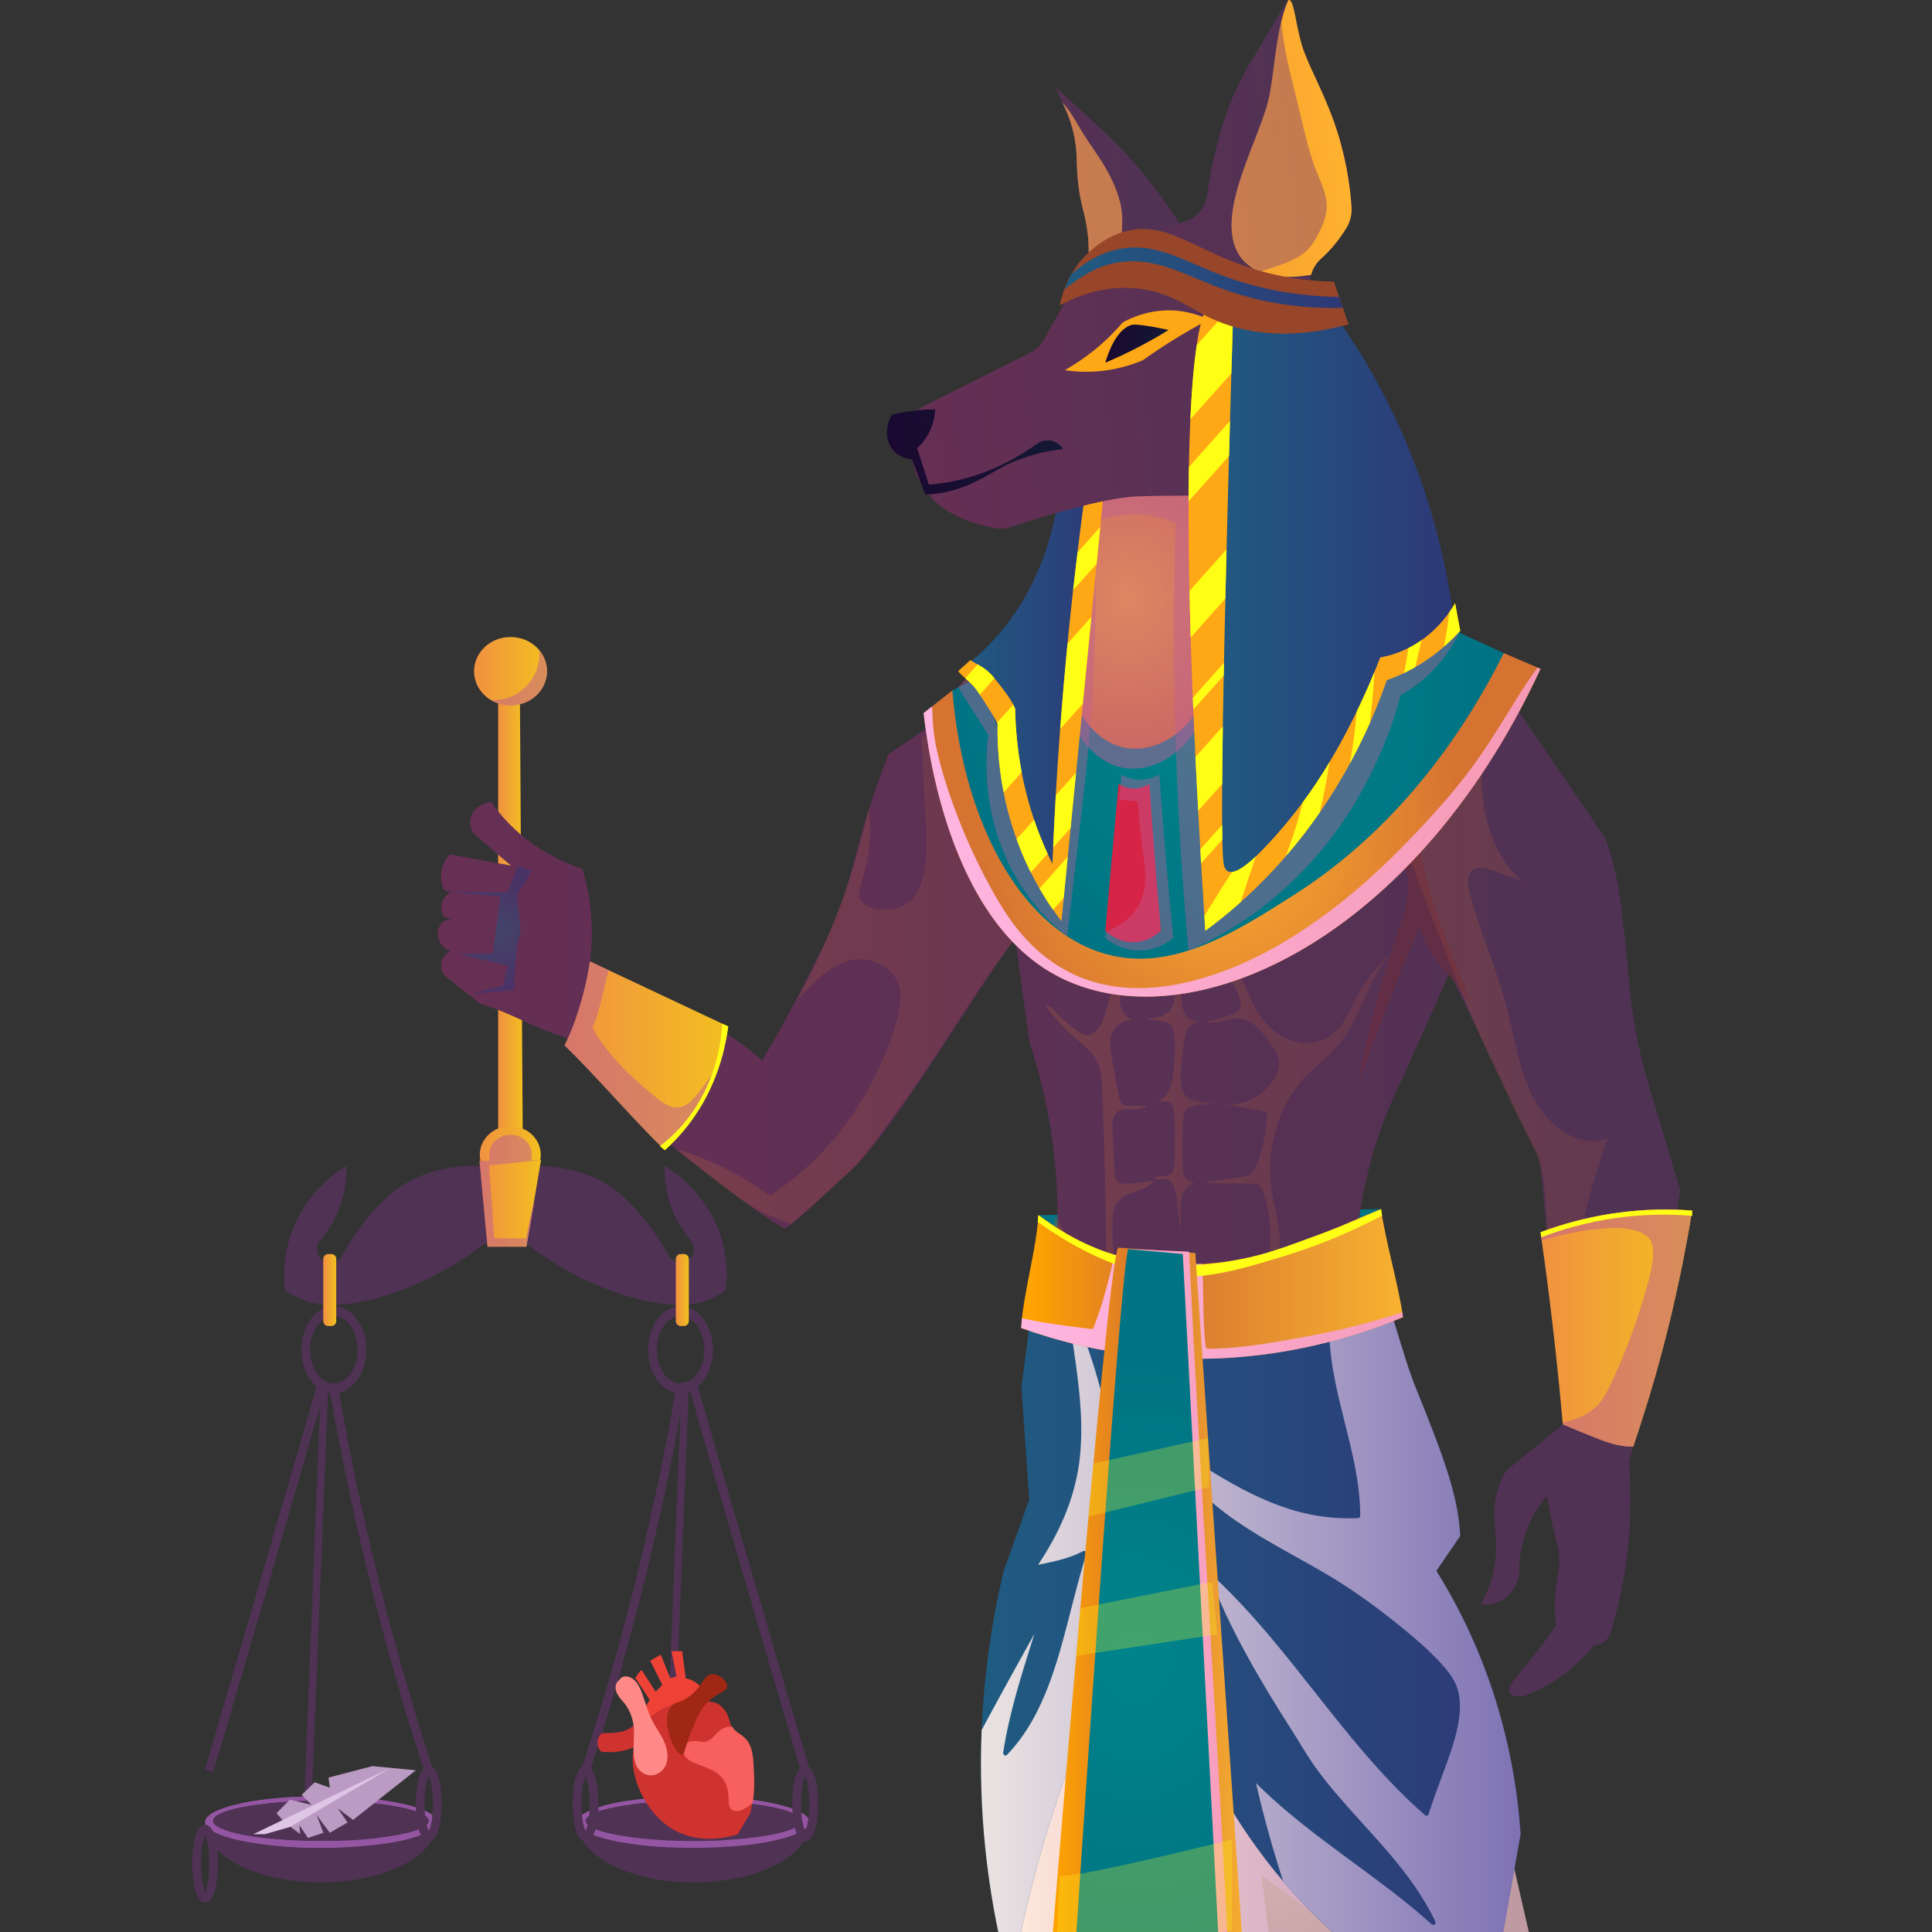 <svg width="130" height="130" viewBox="0 0 130 130" fill="none" xmlns="http://www.w3.org/2000/svg">
<rect x="0" y="0" width="130" height="130" fill="#333333" stroke="none"/>
<g id="Zodiac Sign" clip-path="url(#clip0_4602_99207)">
<g id="Group">
<path id="Vector" d="M39.678 119.256L39.127 119.025C40.289 115.473 41.355 111.832 42.3 108.198C43.563 103.331 44.64 98.335 45.502 93.356L46.076 93.482C45.21 98.484 44.13 103.497 42.86 108.385C41.912 112.032 40.843 115.687 39.674 119.253L39.678 119.256Z" fill="#4F3254"/>
<path id="Vector_2" d="M53.905 119.246C53.885 119.182 51.976 112.688 50.102 106.269C49.001 102.499 48.125 99.493 47.503 97.333C47.133 96.049 46.848 95.058 46.658 94.378C46.556 94.018 46.478 93.737 46.427 93.543C46.332 93.19 46.281 92.996 46.491 92.86L46.783 93.434C46.902 93.359 46.946 93.207 46.926 93.101C47.045 93.76 52.404 112.046 54.462 119.035L53.905 119.243V119.246Z" fill="#4F3254"/>
<path id="Vector_3" d="M28.575 119.256L29.126 119.025C27.964 115.473 26.898 111.832 25.953 108.198C24.69 103.331 23.613 98.335 22.751 93.356L22.177 93.482C23.043 98.484 24.123 103.497 25.393 108.385C26.341 112.032 27.41 115.687 28.579 119.253L28.575 119.256Z" fill="#4F3254"/>
<path id="Vector_4" d="M14.352 119.246C14.372 119.182 16.281 112.688 18.156 106.269C19.256 102.499 20.132 99.493 20.754 97.333C21.124 96.049 21.409 95.058 21.6 94.378C21.701 94.018 21.78 93.737 21.831 93.543C21.926 93.19 21.977 92.996 21.766 92.86L21.474 93.434C21.355 93.359 21.311 93.207 21.331 93.101C21.212 93.76 15.853 112.046 13.795 119.035L14.352 119.243V119.246Z" fill="#4F3254"/>
<g id="Group_2">
<path id="Vector_5" d="M20.802 125.421L20.302 125.397L21.579 93.529L22.078 93.553L20.802 125.421Z" fill="#4F3254"/>
</g>
<g id="Group_3">
<path id="Vector_6" d="M45.089 124.877L44.59 124.85L45.867 92.986L46.366 93.01L45.089 124.877Z" fill="#4F3254"/>
</g>
<path id="Vector_7" d="M54.456 122.68C54.456 124.881 50.968 126.664 46.665 126.664C42.361 126.664 38.873 124.881 38.873 122.68C38.873 120.479 54.456 120.479 54.456 122.68Z" fill="#4F3254"/>
<path id="Vector_8" d="M54.456 122.598C54.456 123.556 50.968 124.334 46.665 124.334C42.361 124.334 38.873 123.556 38.873 122.598C38.873 121.64 42.361 120.863 46.665 120.863C50.968 120.863 54.456 121.64 54.456 122.598Z" fill="#4F3254"/>
<g id="Vector_9" style="mix-blend-mode:multiply">
<path d="M54.456 122.598C54.456 123.556 50.968 124.334 46.665 124.334C42.361 124.334 38.873 123.556 38.873 122.598C38.873 121.64 54.456 121.64 54.456 122.598Z" fill="#4F3254"/>
</g>
<path id="Vector_10" d="M13.801 122.68C13.801 124.881 17.289 126.664 21.592 126.664C25.895 126.664 29.384 124.881 29.384 122.68C29.384 120.479 13.801 120.479 13.801 122.68Z" fill="#4F3254"/>
<path id="Vector_11" d="M13.801 122.598C13.801 123.556 17.289 124.334 21.592 124.334C25.895 124.334 29.384 123.556 29.384 122.598C29.384 121.64 25.895 120.863 21.592 120.863C17.289 120.863 13.801 121.64 13.801 122.598Z" fill="#4F3254"/>
<g id="Vector_12" style="mix-blend-mode:multiply">
<path d="M13.801 122.598C13.801 123.556 17.289 124.334 21.592 124.334C25.895 124.334 29.384 123.556 29.384 122.598C29.384 121.64 13.801 121.64 13.801 122.598Z" fill="#4F3254"/>
</g>
<path id="Vector_13" d="M21.592 120.866C17.289 120.866 13.801 121.644 13.801 122.602C13.801 123.559 17.289 124.337 21.592 124.337C25.895 124.337 29.384 123.559 29.384 122.602C29.384 121.644 25.895 120.866 21.592 120.866ZM21.592 123.882C17.581 123.882 14.331 123.271 14.331 122.52C14.331 121.77 17.581 121.158 21.592 121.158C25.603 121.158 28.854 121.77 28.854 122.52C28.854 123.271 25.603 123.882 21.592 123.882Z" fill="#9456A2"/>
<g id="Vector_14" style="mix-blend-mode:screen">
<path d="M27.193 123.386C26.68 123.502 26.069 123.603 25.379 123.682L25.726 124.069C26.392 123.977 26.989 123.862 27.502 123.729C27.4 123.614 27.298 123.502 27.196 123.386H27.193Z" fill="#9456A2"/>
</g>
<g id="Vector_15" style="mix-blend-mode:screen">
<path d="M25.111 121.053C24.422 120.975 23.675 120.92 22.887 120.89L23.152 121.189C23.953 121.223 24.704 121.28 25.38 121.359L25.108 121.053H25.111Z" fill="#9456A2"/>
</g>
<g id="Vector_16" style="mix-blend-mode:screen">
<path d="M19.786 120.914C18.397 120.988 17.154 121.144 16.162 121.358L16.356 121.576C17.334 121.386 18.604 121.246 20.03 121.189C19.949 121.097 19.867 121.005 19.786 120.914Z" fill="#9456A2"/>
</g>
<g id="Vector_17" style="mix-blend-mode:screen">
<path d="M22.428 123.872C22.152 123.879 21.874 123.882 21.592 123.882C20.4 123.882 19.276 123.828 18.284 123.733L18.709 124.211C19.602 124.29 20.573 124.334 21.592 124.334C22.01 124.334 22.421 124.327 22.818 124.313L22.428 123.875V123.872Z" fill="#9456A2"/>
</g>
<path id="Vector_18" d="M46.665 120.866C42.361 120.866 38.873 121.644 38.873 122.602C38.873 123.559 42.361 124.337 46.665 124.337C50.968 124.337 54.456 123.559 54.456 122.602C54.456 121.644 50.968 120.866 46.665 120.866ZM46.665 123.882C42.654 123.882 39.403 123.271 39.403 122.52C39.403 121.77 42.654 121.158 46.665 121.158C50.676 121.158 53.926 121.77 53.926 122.52C53.926 123.271 50.676 123.882 46.665 123.882Z" fill="#9456A2"/>
<g id="Vector_19" style="mix-blend-mode:screen">
<path d="M45.533 124.313C45.788 124.32 46.046 124.327 46.307 124.33L45.9 123.875C45.635 123.868 45.373 123.862 45.119 123.851C45.258 124.004 45.394 124.16 45.533 124.313Z" fill="#9456A2"/>
</g>
<g id="Vector_20" style="mix-blend-mode:screen">
<path d="M44.698 123.831C43.02 123.743 41.587 123.546 40.639 123.281V123.699C41.757 124.001 43.326 124.218 45.115 124.3L44.698 123.834V123.831Z" fill="#9456A2"/>
</g>
<g id="Vector_21" style="mix-blend-mode:screen">
<path d="M43.968 121.253C44.596 121.206 45.266 121.175 45.965 121.162L45.711 120.876C45.018 120.897 44.355 120.934 43.734 120.992L43.968 121.253Z" fill="#9456A2"/>
</g>
<g id="Vector_22" style="mix-blend-mode:screen">
<path d="M42.313 121.162C41.682 121.257 41.118 121.369 40.636 121.501V121.759C41.142 121.62 41.784 121.498 42.528 121.403L42.313 121.165V121.162Z" fill="#9456A2"/>
</g>
<g id="Vector_23" style="mix-blend-mode:screen">
<path d="M51.799 123.481C50.961 123.637 49.914 123.76 48.746 123.824L49.018 124.13C49.052 124.167 49.062 124.208 49.059 124.249C50.22 124.164 51.263 124.021 52.115 123.838C52.01 123.719 51.905 123.6 51.799 123.481Z" fill="#9456A2"/>
</g>
<path id="Vector_24" d="M25.057 118.838L22.105 119.609L22.191 120.289L21.175 119.925L20.302 120.771L20.964 121.447L19.501 121.097L18.607 122.004L19.12 122.598L17.065 123.41H17.823L19.538 122.917L20.2 123.41L20.142 122.812L20.723 123.671L21.762 123.322L21.301 122.119L22.191 123.322L23.386 122.629L22.72 121.674L23.756 122.459L27.981 119.117L25.057 118.838Z" fill="#BB9BC3"/>
<path id="Vector_25" d="M17.065 123.41L26.283 118.954L19.538 122.917L17.823 123.41H17.065Z" fill="#DFC6E7"/>
<path id="Vector_26" d="M43.717 114.376L42.748 112.905C42.748 112.905 43.129 112.324 43.173 112.375C43.217 112.426 44.117 113.832 44.117 113.832L44.566 113.37L43.747 111.74L44.464 111.339L45.102 112.926L45.517 112.79L45.184 111.105H45.904L46.141 112.932C46.321 112.966 46.726 113.072 47.086 113.438C47.653 114.016 47.677 114.793 47.68 114.943C46.247 115.595 44.81 116.25 43.377 116.903C43.295 116.648 43.149 116.067 43.299 115.364C43.397 114.909 43.581 114.576 43.713 114.376H43.717Z" fill="#EE4236"/>
<path id="Vector_27" d="M43.07 115.775C42.5 116.318 42 116.498 41.64 116.556C41.233 116.624 40.509 116.617 40.509 116.617C40.475 116.644 40.231 116.838 40.204 117.198C40.173 117.592 40.428 117.84 40.452 117.864C40.754 117.905 41.145 117.925 41.593 117.864C42.286 117.765 42.826 117.514 43.172 117.31C43.138 116.797 43.104 116.284 43.07 115.775Z" fill="#CE3330"/>
<path id="Vector_28" d="M49.642 123.417C49.52 123.464 46.613 124.534 44.409 122.435C43.128 121.216 42.004 118.852 42.887 116.791C44.076 114.019 47.856 114.247 48.433 114.726C48.678 114.926 48.834 115.174 48.834 115.174C49.055 115.52 49.062 115.782 49.167 116.05C49.377 116.597 49.771 116.614 50.145 117.022C50.62 117.545 50.651 118.258 50.702 119.528C50.726 120.102 50.709 120.954 50.498 121.977L49.649 123.413L49.642 123.417Z" fill="#CE3330"/>
<path id="Vector_29" d="M49.052 121.403C49.086 121.681 49.215 121.831 49.473 121.858C49.663 121.878 49.85 121.824 50.023 121.742C50.251 121.634 50.461 121.477 50.655 121.297C50.757 120.571 50.764 119.959 50.743 119.518C50.692 118.251 50.665 117.538 50.186 117.011C49.853 116.644 49.504 116.594 49.283 116.193C49.249 116.193 49.218 116.189 49.184 116.186C48.818 116.179 48.491 116.352 48.23 116.627C47.992 116.875 47.758 117.168 47.411 117.212C47.269 117.229 47.13 117.195 46.99 117.171C46.81 117.14 46.627 117.134 46.45 117.181C46.032 117.297 45.825 117.728 46.08 118.139C46.236 118.39 46.494 118.523 46.742 118.631C46.983 118.737 47.231 118.822 47.476 118.917C47.924 119.093 48.379 119.307 48.675 119.739C48.834 119.966 48.93 120.241 48.98 120.523C49.035 120.819 49.014 121.114 49.048 121.406L49.052 121.403Z" fill="#F85F5F"/>
<path id="Vector_30" d="M47.87 112.657C47.334 112.725 47.313 113.384 46.484 114.067C45.748 114.675 45.401 114.444 45.106 114.895C44.45 115.894 45.432 118.129 45.894 118.074C46.077 118.051 46.053 117.68 46.468 116.627C46.824 115.721 47.069 115.099 47.581 114.569C48.278 113.846 48.913 113.866 48.93 113.469C48.943 113.085 48.37 112.599 47.874 112.661L47.87 112.657Z" fill="#A02714"/>
<path id="Vector_31" d="M41.519 113.201C41.366 113.418 41.407 113.737 41.529 113.975C41.651 114.213 41.845 114.396 42.008 114.6C42.337 115.011 42.555 115.527 42.626 116.07C42.718 116.746 42.585 117.436 42.65 118.118C42.674 118.39 42.731 118.662 42.864 118.893C43.068 119.253 43.455 119.477 43.842 119.46C44.229 119.443 44.599 119.188 44.779 118.811C45.02 118.309 44.912 117.68 44.681 117.171C44.45 116.661 44.107 116.223 43.859 115.724C43.567 115.133 43.414 114.478 43.173 113.859C43.054 113.554 42.908 113.252 42.674 113.041C42.439 112.83 42.103 112.729 41.828 112.864L41.516 113.201H41.519Z" fill="#FF8986"/>
<path id="Vector_32" d="M33.518 78.076V45.889H34.978L35.189 78.722L33.518 78.076Z" fill="url(#paint0_linear_4602_99207)"/>
<path id="Vector_33" d="M36.809 45.166C36.809 46.436 35.708 47.469 34.353 47.469C32.998 47.469 31.898 46.44 31.898 45.166C31.898 43.892 32.998 42.863 34.353 42.863C35.708 42.863 36.809 43.892 36.809 45.166Z" fill="url(#paint1_linear_4602_99207)"/>
<g id="Vector_34" style="mix-blend-mode:multiply" opacity="0.5">
<path d="M36.278 43.743C36.285 43.807 36.288 43.875 36.292 43.94C36.353 45.298 35.399 46.664 33.962 47.014C33.67 47.085 33.368 47.119 33.065 47.126C33.439 47.343 33.88 47.472 34.356 47.472C35.711 47.472 36.812 46.443 36.812 45.169C36.812 44.633 36.615 44.137 36.282 43.746L36.278 43.743Z" fill="#BD5C95"/>
</g>
<path id="Vector_35" d="M36.387 77.699C36.387 78.762 35.467 79.625 34.336 79.625C33.205 79.625 32.284 78.762 32.284 77.699C32.284 76.636 33.205 75.773 34.336 75.773C35.467 75.773 36.387 76.636 36.387 77.699Z" fill="url(#paint2_linear_4602_99207)"/>
<g id="Vector_36" style="mix-blend-mode:multiply" opacity="0.5">
<path d="M34.352 79.044C35.144 79.044 35.785 78.442 35.785 77.699C35.785 76.956 35.144 76.354 34.352 76.354C33.561 76.354 32.919 76.956 32.919 77.699C32.919 78.442 33.561 79.044 34.352 79.044Z" fill="#BD5C95"/>
</g>
<path id="Vector_37" d="M32.009 78.443C29.591 78.467 28.066 79.126 27.108 79.744C24.622 81.353 22.924 84.658 22.924 84.658C22.571 84.974 22.055 85.022 21.712 84.804C21.284 84.536 21.172 83.884 21.576 83.429C22.044 82.868 22.73 81.883 23.084 80.515C23.291 79.703 23.321 78.986 23.301 78.439C22.584 78.891 20.788 80.151 19.793 82.488C18.998 84.352 19.09 86.006 19.195 86.818C19.514 87.042 19.99 87.331 20.614 87.548C21.019 87.691 22.751 88.245 26.378 87.032C27.845 86.543 30.029 85.626 32.349 83.863C32.563 83.728 33.157 83.385 34.003 83.381C34.859 83.381 35.463 83.728 35.677 83.863C37.993 85.626 40.181 86.543 41.648 87.032C45.275 88.245 47.007 87.688 47.411 87.548C48.036 87.328 48.515 87.039 48.831 86.818C48.936 86.006 49.031 84.352 48.233 82.488C47.235 80.151 45.441 78.891 44.725 78.439C44.701 78.986 44.732 79.703 44.942 80.515C45.292 81.883 45.981 82.868 46.45 83.429C46.858 83.884 46.742 84.536 46.314 84.804C45.971 85.022 45.455 84.974 45.102 84.658C45.102 84.658 43.404 81.35 40.918 79.744C40.232 79.299 38.571 78.47 36.017 78.443H32.016H32.009Z" fill="#4F3254"/>
<g id="Vector_38" style="mix-blend-mode:multiply" opacity="0.43">
<path d="M48.231 82.488C47.232 80.151 45.439 78.891 44.722 78.439C44.719 78.548 44.716 78.667 44.716 78.789C44.831 78.928 44.943 79.064 45.055 79.207C45.789 80.134 46.376 81.129 47.005 82.118C47.541 82.963 48.197 83.972 47.98 85.001C47.806 85.826 47.029 86.356 46.183 86.499C45.313 86.648 44.4 86.509 43.557 86.288C42.569 86.027 41.635 85.599 40.773 85.079C39.747 84.461 38.803 83.694 38.096 82.756C37.583 82.073 37.172 81.201 37.281 80.345C37.376 79.598 37.896 79.075 38.572 78.766C37.855 78.582 36.999 78.45 36.008 78.439H32.007C30.978 78.45 30.112 78.575 29.381 78.762C29.402 78.762 29.422 78.762 29.442 78.762C30.407 78.81 31.382 79.248 31.796 80.11C32.265 81.085 31.67 82.118 31.012 82.872C30.669 83.266 30.275 83.626 29.857 83.952C29.344 84.352 28.831 84.75 28.281 85.106C27.13 85.847 25.842 86.438 24.467 86.692C23.384 86.893 22.14 86.954 21.108 86.513C20.694 86.336 20.317 86.047 20.116 85.657C19.865 85.174 19.902 84.641 20.025 84.132C20.32 82.868 21.152 81.805 21.821 80.698C22.09 80.25 22.487 79.57 22.568 78.949C21.716 79.604 20.534 80.746 19.79 82.488C18.995 84.352 19.087 86.006 19.192 86.818C19.512 87.042 19.987 87.331 20.612 87.548C21.016 87.691 22.748 88.245 26.376 87.032C27.843 86.543 30.027 85.626 32.346 83.863C32.56 83.728 33.155 83.385 34 83.381C34.856 83.381 35.461 83.728 35.675 83.863C37.991 85.626 40.178 86.543 41.645 87.032C45.273 88.245 47.005 87.688 47.409 87.548C48.034 87.328 48.513 87.039 48.829 86.818C48.934 86.006 49.029 84.352 48.231 82.488Z" fill="#4F3254"/>
</g>
<path id="Vector_39" d="M32.267 78.117L32.804 83.891H35.419L36.404 78.063L32.267 78.117Z" fill="url(#paint3_linear_4602_99207)"/>
<g id="Vector_40" style="mix-blend-mode:multiply" opacity="0.5">
<path d="M36.404 78.063L32.906 78.416L33.256 83.323H35.389C35.389 83.323 35.745 81.452 35.912 80.977C36.078 80.498 35.419 83.891 35.419 83.891H32.804L32.264 78.117L36.404 78.063Z" fill="#BD5C95"/>
</g>
<path id="Vector_41" d="M54.18 123.902C53.538 123.902 53.31 122.53 53.31 121.355C53.31 120.18 53.538 118.808 54.18 118.808C54.822 118.808 55.049 120.18 55.049 121.355C55.049 122.53 54.822 123.902 54.18 123.902ZM54.18 119.525C54.061 119.735 53.895 120.37 53.895 121.355C53.895 122.34 54.061 122.975 54.18 123.186C54.299 122.975 54.465 122.34 54.465 121.355C54.465 120.37 54.299 119.735 54.18 119.525Z" fill="#4F3254"/>
<path id="Vector_42" d="M39.403 123.902C38.761 123.902 38.533 122.53 38.533 121.355C38.533 120.18 38.761 118.808 39.403 118.808C40.045 118.808 40.272 120.18 40.272 121.355C40.272 122.53 40.045 123.902 39.403 123.902ZM39.403 119.525C39.284 119.735 39.117 120.37 39.117 121.355C39.117 122.34 39.284 122.975 39.403 123.186C39.522 122.975 39.688 122.34 39.688 121.355C39.688 120.37 39.522 119.735 39.403 119.525Z" fill="#4F3254"/>
<path id="Vector_43" d="M45.791 93.75C44.586 93.75 43.607 92.436 43.607 90.819C43.607 89.202 44.586 87.888 45.791 87.888C46.997 87.888 47.975 89.202 47.975 90.819C47.975 92.436 46.997 93.75 45.791 93.75ZM45.791 88.55C44.908 88.55 44.192 89.569 44.192 90.819C44.192 92.069 44.908 93.088 45.791 93.088C46.674 93.088 47.391 92.069 47.391 90.819C47.391 89.569 46.674 88.55 45.791 88.55Z" fill="#4F3254"/>
<path id="Vector_44" d="M12.932 125.407C12.932 124.198 13.16 122.788 13.802 122.788C14.444 122.788 14.671 124.198 14.671 125.407C14.671 126.616 14.444 128.025 13.802 128.025C13.16 128.025 12.932 126.616 12.932 125.407ZM13.516 125.407C13.516 126.419 13.683 127.071 13.802 127.288C13.921 127.071 14.087 126.419 14.087 125.407C14.087 124.395 13.921 123.743 13.802 123.525C13.683 123.743 13.516 124.395 13.516 125.407Z" fill="#4F3254"/>
<path id="Vector_45" d="M27.981 121.355C27.981 120.18 28.209 118.808 28.85 118.808C29.492 118.808 29.72 120.18 29.72 121.355C29.72 122.53 29.492 123.902 28.85 123.902C28.209 123.902 27.981 122.53 27.981 121.355ZM28.565 121.355C28.565 122.34 28.732 122.975 28.85 123.186C28.969 122.975 29.136 122.34 29.136 121.355C29.136 120.37 28.969 119.735 28.85 119.525C28.732 119.735 28.565 120.37 28.565 121.355Z" fill="#4F3254"/>
<path id="Vector_46" d="M20.281 90.819C20.281 89.202 21.259 87.888 22.465 87.888C23.671 87.888 24.649 89.202 24.649 90.819C24.649 92.436 23.671 93.75 22.465 93.75C21.259 93.75 20.281 92.436 20.281 90.819ZM20.865 90.819C20.865 92.069 21.582 93.088 22.465 93.088C23.348 93.088 24.065 92.069 24.065 90.819C24.065 89.569 23.348 88.55 22.465 88.55C21.582 88.55 20.865 89.569 20.865 90.819Z" fill="#4F3254"/>
<path id="Vector_47" d="M22.299 84.383H22.078C21.898 84.383 21.752 84.529 21.752 84.709V88.897C21.752 89.077 21.898 89.223 22.078 89.223H22.299C22.479 89.223 22.625 89.077 22.625 88.897V84.709C22.625 84.529 22.479 84.383 22.299 84.383Z" fill="url(#paint4_linear_4602_99207)"/>
<path id="Vector_48" d="M46.022 84.383H45.801C45.621 84.383 45.475 84.529 45.475 84.709V88.897C45.475 89.077 45.621 89.223 45.801 89.223H46.022C46.202 89.223 46.348 89.077 46.348 88.897V84.709C46.348 84.529 46.202 84.383 46.022 84.383Z" fill="url(#paint5_linear_4602_99207)"/>
<path id="Vector_49" d="M69.872 81.764L92.936 81.36L84.958 88.724L69.835 85.925L69.872 81.764Z" fill="url(#paint6_radial_4602_99207)"/>
<path id="Vector_50" d="M69.586 123.4L67.161 140.996C67.674 143.686 68.183 146.376 68.696 149.062C69.3 154.914 69.644 161.435 69.494 168.513C69.426 171.766 69.256 174.877 69.019 177.842C68.339 179.568 67.134 182.037 65.025 184.448C63.618 186.055 62.199 187.192 61.037 187.984C59.533 188.449 58.3 188.7 57.461 188.84C56.001 189.084 54.771 189.162 53.032 189.808C52.56 189.984 52.18 190.151 51.942 190.263C51.884 190.354 51.684 190.697 51.738 191.149C51.823 191.849 52.434 192.151 52.468 192.168C53.372 192.419 54.404 192.643 55.552 192.786C57.335 193.007 58.921 192.966 60.222 192.834C62.002 192.097 64.325 191.332 67.1 190.918C70.214 190.449 72.907 190.565 74.942 190.82C75.458 190.871 76.847 190.935 78.216 190.001C78.939 189.509 79.404 188.911 79.68 188.49C79.615 187.186 79.404 185.436 78.786 183.484C77.971 180.899 76.786 179.021 75.91 177.846C75.869 176.796 75.865 175.135 76.13 173.138C76.912 167.229 79.191 164.838 80.454 159.027C80.8 157.434 81.188 155.043 81.171 151.986C79.863 150.298 78.236 147.653 77.869 144.195C77.482 140.52 78.766 138.228 80.046 134.54C84.149 122.724 83.534 110.107 83.538 110.103L68.696 112.572L69.586 123.403V123.4Z" fill="url(#paint7_linear_4602_99207)"/>
<path id="Vector_51" style="mix-blend-mode:multiply" opacity="0.33" d="M80.274 134.404C84.377 122.588 83.762 109.971 83.766 109.967L68.924 112.436L69.814 123.267L67.389 140.863C67.508 141.492 67.627 142.12 67.749 142.748C68.156 143.37 68.598 143.961 69.06 144.531C69.518 145.099 69.984 145.69 70.513 146.179C71.536 147.126 72.731 147.822 73.835 148.644C74.338 149.021 74.837 149.415 75.275 149.884C75.615 150.247 75.954 150.689 76.08 151.209C76.195 151.691 76.189 152.21 76.162 152.703C76.124 153.355 76.032 154 75.92 154.642C75.666 156.116 75.312 157.566 74.959 159.013C74.806 159.645 74.65 160.273 74.511 160.908C74.351 161.622 74.266 162.331 74.185 163.062C73.93 165.293 73.628 167.518 73.404 169.752C73.292 170.853 73.163 171.977 73.142 173.084C73.129 173.94 73.142 174.803 73.156 175.659C73.183 177.52 73.264 179.388 73.516 181.232C73.754 182.981 74.141 184.733 74.878 186.306C74.932 186.421 74.861 186.533 74.755 186.547C71.916 186.924 69.141 187.722 66.346 188.361C61.761 189.41 57.064 189.797 52.391 190.021C52.306 190.059 52.231 190.093 52.17 190.123C52.112 190.215 51.912 190.558 51.966 191.01C52.051 191.709 52.663 192.012 52.697 192.029C53.6 192.28 54.632 192.504 55.78 192.647C57.563 192.868 59.149 192.827 60.45 192.694C62.23 191.957 64.553 191.193 67.328 190.779C70.442 190.31 73.135 190.426 75.17 190.68C75.686 190.731 77.075 190.796 78.444 189.862C79.167 189.369 79.636 188.772 79.908 188.35C79.843 187.046 79.632 185.297 79.014 183.344C78.199 180.76 77.014 178.882 76.138 177.706C76.097 176.657 76.094 174.996 76.359 172.999C77.14 167.09 79.418 164.699 80.682 158.888C81.028 157.295 81.416 154.904 81.399 151.847C80.091 150.159 78.464 147.513 78.097 144.056C77.71 140.381 78.994 138.089 80.274 134.4V134.404Z" fill="url(#paint8_linear_4602_99207)"/>
<path id="Vector_52" d="M82.791 119.508C82.842 120.221 97.405 148.179 97.405 148.179C97.544 152.051 97.684 155.919 97.82 159.791C98.169 162.43 98.825 164.369 99.362 165.653C99.918 166.991 100.231 167.344 100.849 168.981C101.083 169.6 101.705 171.318 102.16 173.658C102.347 174.609 102.697 176.457 102.71 178.773C102.724 180.78 102.7 185.718 99.81 190.225C99.066 191.387 98.319 192.226 97.82 192.742C97.735 192.925 97.548 193.38 97.595 193.982C97.65 194.657 97.969 195.102 98.088 195.255C99.667 195.15 101.246 195.048 102.822 194.943L102.71 192.871C102.904 193.197 103.097 193.526 103.291 193.853C103.491 194.192 103.692 194.532 103.892 194.871C105.037 195.065 106.467 195.201 108.104 195.106C110.05 194.994 111.687 194.593 112.93 194.185C112.875 193.496 112.767 192.429 112.515 191.152C111.643 186.683 110.067 184.791 108.864 180.906C108.416 179.456 107.883 177.292 107.699 174.48C107.818 173.458 108.005 171.919 108.277 170.051C108.922 165.629 109.571 162.61 109.73 161.741C110.294 158.714 110.179 153.905 106.993 146.192C105.502 141.111 104.391 136.812 103.59 133.511C102.456 128.827 101.885 126.484 101.844 125.842C101.8 125.159 101.715 123.21 100.846 120.948C100.605 120.323 100.363 119.827 100.197 119.508L82.784 118.292V119.508H82.791Z" fill="url(#paint9_linear_4602_99207)"/>
<path id="Vector_53" style="mix-blend-mode:multiply" opacity="0.33" d="M112.519 191.149C111.646 186.679 110.07 184.788 108.868 180.902C108.419 179.452 107.886 177.289 107.703 174.477C107.822 173.454 108.009 171.916 108.28 170.048C108.926 165.626 109.574 162.607 109.734 161.737C110.298 158.711 110.182 153.902 106.996 146.189C105.505 141.108 104.395 136.808 103.593 133.507C102.459 128.824 101.888 126.48 101.848 125.838C101.803 125.156 101.719 123.206 100.849 120.944C100.608 120.319 100.367 119.823 100.2 119.504C94.396 119.1 88.592 118.692 82.788 118.288V119.504C82.815 119.908 87.532 129.112 91.598 136.981C93.014 137.691 94.573 138.065 96.105 138.309C97.409 138.517 98.777 138.659 100.092 138.479C100.149 138.472 100.221 138.534 100.231 138.598C100.312 139.179 100.411 139.753 100.537 140.323C101.043 142.67 101.892 144.905 102.843 147.062C103.311 148.121 103.804 149.164 104.307 150.203C104.813 151.253 105.376 152.292 105.808 153.382C106.65 155.512 106.653 157.794 106.47 160.073C106.375 161.262 106.253 162.447 106.219 163.642C106.178 164.97 106.195 166.302 106.229 167.626C106.293 170.265 106.467 172.897 106.691 175.523C106.803 176.851 106.952 178.175 107.047 179.507C107.139 180.78 107.316 182.04 107.601 183.276C107.842 184.316 108.484 185.307 108.484 186.408C108.484 187.186 107.995 187.841 107.445 188.259C106.844 188.71 106.13 188.955 105.434 189.142C104.609 189.366 103.773 189.546 102.941 189.716C101.885 189.93 100.825 190.117 99.762 190.29C99.032 191.414 98.309 192.229 97.816 192.735C97.731 192.919 97.544 193.374 97.592 193.975C97.646 194.651 97.966 195.096 98.085 195.248C99.664 195.143 101.243 195.041 102.819 194.936L102.707 192.864C102.9 193.19 103.094 193.52 103.288 193.846C103.488 194.185 103.688 194.525 103.889 194.865C105.033 195.058 106.463 195.194 108.1 195.099C110.046 194.987 111.683 194.586 112.926 194.179C112.872 193.489 112.763 192.423 112.512 191.146L112.519 191.149Z" fill="url(#paint10_linear_4602_99207)"/>
<path id="Vector_54" d="M69.419 119.501C69.199 122.208 67.65 137.46 67.65 137.46C71.841 138.439 76.735 139.233 82.21 139.498C91.047 139.926 98.665 138.836 104.585 137.46C102.476 128.273 100.366 119.083 98.257 109.896L77.21 99.435L69.423 119.504L69.419 119.501Z" fill="url(#paint11_radial_4602_99207)"/>
<path id="Vector_55" style="mix-blend-mode:multiply" d="M68.149 132.505L72.245 138.394L80.481 139.396L86.119 135.952L84.873 126.181C84.873 126.181 100.119 137.437 100.248 137.002C100.377 136.567 100.856 120.951 100.856 120.951L78.304 100.057L68.156 114.814V132.509L68.149 132.505Z" fill="url(#paint12_linear_4602_99207)"/>
<path id="Vector_56" d="M51.27 71.351C51.005 71.117 50.601 70.774 50.088 70.387C48.02 68.821 46.322 68.172 44.807 67.466C43.54 66.875 41.767 65.982 39.699 64.691C39.842 63.598 39.896 62.246 39.679 60.714C39.563 59.889 39.383 59.138 39.183 58.473C38.371 58.197 37.345 57.763 36.282 57.077C34.618 56 33.613 54.781 33.049 53.962C32.937 53.976 32.302 54.057 31.908 54.547C31.555 54.985 31.534 55.579 31.854 56.075C32.696 56.798 33.541 57.522 34.384 58.245L30.261 57.484C30.105 57.657 29.918 57.912 29.795 58.248C29.524 58.996 29.762 59.648 29.867 59.889L30.298 60.059C30.176 60.13 29.938 60.297 29.795 60.585C29.541 61.108 29.823 61.594 29.867 61.669C30.023 61.747 30.179 61.821 30.339 61.9L29.867 61.954C29.751 62.059 29.575 62.253 29.493 62.535C29.313 63.173 29.802 63.689 29.867 63.754C30.009 63.842 30.152 63.931 30.298 64.019C30.176 64.083 29.942 64.226 29.795 64.481C29.493 65.01 29.829 65.544 29.867 65.598C29.867 65.598 30.957 66.471 30.96 66.471C30.964 66.471 32.295 67.537 32.298 67.541C34.279 68.084 36.034 69.242 38.014 69.786C40.429 72.493 42.708 75.342 47.079 78.569C48.872 79.893 51.196 81.826 52.826 82.671C54.273 81.656 55.645 80.127 57.166 78.837C59.788 76.616 65.939 66.233 68.303 63.136L69.274 70.132C69.814 71.759 70.334 73.712 70.69 75.95C71.295 79.744 71.22 83.052 70.979 85.534L91.15 86.516C91.139 84.658 91.289 82.165 91.941 79.329C92.583 76.537 93.503 74.303 94.298 72.689C95.381 70.271 96.468 67.853 97.552 65.435C99.576 69.626 101.6 73.817 103.624 78.011C104.181 83.924 104.742 89.837 105.298 95.747L101.355 98.96C101.216 99.188 101.016 99.558 100.846 100.043C100.255 101.758 100.761 102.981 100.649 104.662C100.595 105.454 100.387 106.588 99.657 107.94C99.8 107.963 100.629 108.089 101.372 107.451C102.065 106.856 102.201 106.021 102.228 105.841C102.218 105.24 102.269 104.207 102.687 103.042C103.108 101.874 103.712 101.089 104.093 100.665C104.161 101.089 104.28 101.769 104.463 102.601C104.765 103.983 104.891 104.153 104.922 104.812C104.966 105.742 104.748 105.997 104.66 107.169C104.589 108.089 104.657 108.857 104.725 109.38C103.947 110.48 103.278 111.326 102.819 111.883C101.994 112.892 101.413 113.503 101.569 113.87C101.681 114.138 102.133 114.162 102.476 114.145C103.203 113.883 104.164 113.445 105.183 112.691C106.103 112.012 106.789 111.282 107.272 110.687C107.38 110.687 107.628 110.674 107.893 110.504C108.158 110.331 108.294 110.09 108.345 109.984C108.848 108.354 109.354 106.231 109.585 103.708C109.771 101.65 109.731 99.823 109.608 98.328C110.539 95.288 111.439 92.018 112.268 88.526C112.981 85.517 112.567 82.855 113.062 80.097L110.967 73.097C110.264 70.754 109.802 68.332 109.591 65.87C109.432 64.012 109.211 61.777 108.956 60.076C108.739 58.642 108.386 57.41 108.019 56.394L102.154 47.825L67.963 45.675C67.325 45.567 59.785 50.746 59.785 50.746C59.537 51.385 59.173 52.352 58.769 53.541C57.547 57.155 57.563 58.126 56.667 60.653C56.042 62.416 55.397 63.689 54.106 66.237C53.04 68.339 52.051 70.068 51.28 71.355L51.27 71.351Z" fill="url(#paint13_linear_4602_99207)"/>
<path id="Vector_57" style="mix-blend-mode:multiply" opacity="0.5" d="M34.845 58.262L34.173 60.048L30.084 60.001L33.673 60.313L33.167 64.168L30.831 64.199L34.173 64.973L33.84 66.335L31.741 66.868L34.577 66.614L34.767 63.744L35.039 62.565L34.767 60.239L35.793 58.585L34.845 58.262Z" fill="url(#paint14_radial_4602_99207)"/>
<g id="Group_4" style="mix-blend-mode:multiply" opacity="0.33">
<path id="Vector_58" d="M61.989 49.462C62.094 51.453 62.196 53.446 62.301 55.436C62.386 57.084 62.44 58.873 61.598 60.225C60.732 61.614 58.385 61.4 57.896 60.551C57.59 60.018 58.08 59.4 58.368 57.78C58.62 56.381 58.552 55.188 58.46 54.417C57.991 56.52 57.305 58.952 56.293 61.57C55.437 63.778 54.51 65.693 53.62 67.313C54.632 66.203 55.712 65.051 57.084 64.657C58.456 64.263 60.185 64.96 60.535 66.498C60.705 67.245 60.525 68.037 60.311 68.77C58.884 73.658 55.79 77.906 51.803 80.45C49.898 79.061 47.792 78.015 45.591 77.363C49.219 80.406 50.835 81.415 51.627 81.724C51.711 81.758 53.216 82.338 53.216 82.338C51.854 83.514 55.984 80.043 57.251 78.742C58.375 77.591 58.732 76.976 60.525 74.524C63.412 70.577 65.793 66.159 68.9 62.423C69.07 62.219 69.583 61.621 69.661 60.748C69.708 60.208 69.525 59.678 69.345 59.172C68.893 57.906 67.908 55.44 66.727 51.84L61.982 49.452L61.989 49.462Z" fill="url(#paint15_linear_4602_99207)"/>
</g>
<g id="Group_5" style="mix-blend-mode:multiply" opacity="0.33">
<path id="Vector_59" d="M94.437 56.618C95.028 58.235 97.874 65.968 99.868 70.319C100.961 72.707 101.651 74.143 101.651 74.143C103.23 77.431 103.277 77.278 103.549 78.107C103.997 79.465 103.892 79.934 104.286 84.777C104.347 85.541 104.466 86.818 104.7 89.379C104.948 92.072 105.179 94.293 105.346 95.842C105.21 93.257 105.24 89.973 105.777 86.237C106.337 82.318 107.292 79.061 108.188 76.585C106.314 77.322 104.235 75.855 103.213 73.943C102.191 72.031 101.902 69.758 101.335 67.622C100.652 65.048 99.548 62.633 98.893 60.052C98.774 59.587 98.689 59.03 98.978 58.67C99.317 58.245 99.929 58.388 100.414 58.561C101.09 58.806 101.766 59.047 102.442 59.291C100.703 57.885 99.844 55.419 99.718 53.018C99.592 50.617 100.095 48.24 100.598 45.903C96.977 49.598 93.357 53.297 89.736 56.992L94.427 56.615L94.437 56.618Z" fill="url(#paint16_linear_4602_99207)"/>
</g>
<g id="Group_6" style="mix-blend-mode:multiply" opacity="0.33">
<path id="Vector_60" d="M70.7 67.748C71.257 68.386 71.885 68.944 72.568 69.405C72.731 69.517 72.904 69.623 73.094 69.647C73.488 69.691 73.841 69.358 74.052 68.984C74.582 68.05 74.565 66.797 75.186 65.941C75.584 65.394 76.185 65.092 76.769 64.827C77.815 64.355 78.905 63.941 80.036 63.907C81.164 63.876 82.349 64.274 83.103 65.214C83.684 65.934 83.959 66.892 84.404 67.724C84.974 68.794 85.864 69.684 86.931 70.034C87.997 70.383 89.243 70.122 90.035 69.246C90.514 68.716 90.799 68.013 91.132 67.357C91.797 66.05 92.694 64.888 93.771 63.985C92.13 65.581 91.679 68.257 90.239 70.081C89.508 71.008 88.554 71.677 87.763 72.54C86 74.463 85.151 77.38 85.562 80.094C85.698 80.99 85.959 81.86 86.061 82.763C86.211 84.091 86.007 85.433 85.803 86.75C85.334 86.944 84.866 87.134 84.397 87.328C85.599 85.212 85.817 82.434 84.961 80.117C84.91 79.978 84.849 79.835 84.74 79.751C84.618 79.655 84.462 79.649 84.316 79.649C83.181 79.632 82.047 79.615 80.912 79.598C81.738 79.472 82.563 79.35 83.388 79.224C83.64 79.187 83.901 79.146 84.115 78.99C84.397 78.786 84.55 78.426 84.669 78.076C85.025 77.034 85.229 75.926 85.263 74.812C84.285 74.632 83.307 74.456 82.329 74.276C83.616 74.466 84.974 73.797 85.722 72.608C85.939 72.262 86.112 71.851 86.071 71.43C86.034 71.015 85.8 70.662 85.572 70.329C85.029 69.534 84.39 68.675 83.504 68.546C82.702 68.431 81.891 68.957 81.103 68.757C81.731 68.641 82.349 68.468 82.95 68.237C83.154 68.159 83.378 68.05 83.46 67.826C83.514 67.673 83.49 67.497 83.453 67.337C83.137 65.996 82.06 64.983 80.865 64.627C79.669 64.27 78.382 64.498 77.234 65.004C76.708 65.235 76.188 65.537 75.814 66.016C75.441 66.495 75.241 67.177 75.421 67.779C75.601 68.38 76.229 68.808 76.762 68.587C76.09 68.607 75.319 68.689 74.931 69.307C74.595 69.844 74.697 70.57 74.816 71.216C74.976 72.088 75.135 72.961 75.295 73.834C75.322 73.987 75.356 74.153 75.461 74.255C75.56 74.35 75.699 74.371 75.832 74.384C76.287 74.428 76.745 74.435 77.2 74.412C76.575 74.921 75.482 74.296 75.013 74.986C74.826 75.261 74.836 75.638 74.853 75.981C74.901 76.908 74.948 77.835 74.993 78.766C75.006 79.027 75.03 79.316 75.207 79.489C75.366 79.649 75.604 79.655 75.818 79.649C76.443 79.628 77.064 79.553 77.679 79.428C77.041 80.308 75.604 80.073 75.084 81.048C74.928 81.34 74.891 81.69 74.87 82.029C74.765 83.734 75.006 85.466 75.57 87.056C75.193 87.076 74.819 87.093 74.442 87.114C74.446 82.525 74.354 77.94 74.171 73.359C74.144 72.693 74.11 71.997 73.817 71.413C73.522 70.818 73.002 70.418 72.523 70C71.719 69.303 70.978 68.516 70.319 67.653L70.696 67.741L70.7 67.748Z" fill="url(#paint17_linear_4602_99207)"/>
</g>
<g id="Group_7" style="mix-blend-mode:multiply" opacity="0.33">
<path id="Vector_61" d="M91.624 81.785C91.349 83.001 90.429 83.877 89.522 84.614C89.376 84.733 89.23 84.848 89.104 84.994C88.717 85.436 88.571 86.064 88.442 86.665C88.71 86.706 88.985 86.713 89.254 86.682C89.634 85.446 90.578 84.451 91.702 84.101C91.757 84.084 91.814 84.067 91.852 84.02C91.892 83.972 91.903 83.901 91.913 83.836C91.994 83.171 91.913 82.481 91.679 81.863L91.624 81.788V81.785Z" fill="url(#paint18_linear_4602_99207)"/>
</g>
<g id="Group_8" style="mix-blend-mode:multiply" opacity="0.33">
<path id="Vector_62" d="M71.016 81.795C71.254 82.305 71.502 82.828 71.906 83.181C72.358 83.582 72.996 83.765 73.275 84.329C73.407 84.6 73.434 84.92 73.461 85.229C73.499 85.708 73.536 86.19 73.573 86.669C73.186 86.604 72.809 86.482 72.453 86.299C72.636 85.891 72.826 85.436 72.711 84.998C72.646 84.753 72.497 84.553 72.337 84.369C71.906 83.87 71.393 83.456 70.836 83.15C70.877 82.756 70.928 82.366 70.999 81.975L71.016 81.788V81.795Z" fill="url(#paint19_linear_4602_99207)"/>
</g>
<g id="Group_9" style="mix-blend-mode:multiply" opacity="0.33">
<path id="Vector_63" d="M79.102 64.827C79.136 65.564 79.116 66.305 79.041 67.041C79.017 67.266 78.99 67.493 78.902 67.697C78.593 68.407 77.75 68.519 77.047 68.539C77.462 68.607 77.879 68.675 78.294 68.74C78.45 68.763 78.617 68.794 78.739 68.906C78.875 69.028 78.932 69.229 78.973 69.422C79.143 70.258 79.065 71.127 78.973 71.98C78.915 72.493 78.847 73.022 78.61 73.464C78.372 73.905 77.927 74.252 77.469 74.177C77.794 74.133 78.121 74.113 78.447 74.116C78.549 74.116 78.654 74.123 78.742 74.184C78.844 74.259 78.892 74.394 78.925 74.523C79.065 75.067 79.061 75.644 79.058 76.212C79.055 76.843 79.048 77.475 79.044 78.107C79.044 78.429 79.017 78.803 78.783 78.99C78.464 79.244 77.944 78.996 77.676 79.312C77.937 79.418 78.233 79.288 78.504 79.363C79.004 79.499 79.156 80.199 79.211 80.773C79.272 81.404 79.337 82.036 79.398 82.671C79.472 82.25 79.435 81.815 79.432 81.387C79.432 80.96 79.469 80.508 79.68 80.148C79.89 79.788 80.315 79.557 80.671 79.723C80.264 79.608 79.802 79.441 79.642 79.007C79.581 78.837 79.574 78.65 79.571 78.467C79.55 77.536 79.554 76.602 79.581 75.671C79.595 75.267 79.639 74.802 79.941 74.578C80.06 74.49 80.199 74.456 80.338 74.425C80.855 74.316 81.384 74.272 81.911 74.299C81.466 74.245 81.021 74.18 80.579 74.096C80.345 74.051 80.107 74.001 79.91 73.851C79.445 73.494 79.415 72.751 79.455 72.119C79.496 71.514 79.557 70.913 79.645 70.316C79.7 69.939 79.768 69.548 79.958 69.229C80.148 68.909 80.495 68.678 80.831 68.76C80.43 68.695 79.985 68.604 79.744 68.237C79.591 68.003 79.554 67.697 79.523 67.408C79.425 66.484 79.323 65.561 79.224 64.637L79.112 64.824L79.102 64.827Z" fill="url(#paint20_linear_4602_99207)"/>
</g>
<g id="Group_10" style="mix-blend-mode:multiply" opacity="0.33">
<path id="Vector_64" d="M79.795 53.392C79.669 55.131 79.7 56.883 79.574 58.622C79.523 59.335 79.469 60.059 79.217 60.718C79.53 60.687 79.846 60.68 80.158 60.701C80.097 58.367 80.039 56.031 79.978 53.697C79.968 53.249 79.971 52.115 79.954 51.653L79.795 53.395V53.392Z" fill="url(#paint21_linear_4602_99207)"/>
</g>
<g id="Group_11" style="mix-blend-mode:multiply" opacity="0.33">
<path id="Vector_65" d="M85.773 46.497C88.007 47.261 90.575 46.667 92.358 44.972C92.457 44.881 92.555 44.782 92.681 44.745C92.793 44.711 92.912 44.731 93.027 44.752C93.958 44.921 94.885 45.091 95.816 45.258C94.376 46.487 93.662 48.698 94.07 50.675C93.268 49.051 91.764 47.978 90.181 47.431C88.598 46.885 86.921 46.793 85.267 46.708L85.773 46.497Z" fill="url(#paint22_linear_4602_99207)"/>
</g>
<g id="Group_12" style="mix-blend-mode:multiply" opacity="0.33">
<path id="Vector_66" d="M76.368 40.69C78.022 42.86 79.221 45.468 79.836 48.24C81.357 44.989 83.113 41.875 85.083 38.941C85.749 37.949 86.445 36.967 86.924 35.846C87.403 34.729 87.657 33.435 87.382 32.233C84.268 35.344 80.77 37.969 77.017 40.017L76.368 40.69Z" fill="url(#paint23_linear_4602_99207)"/>
</g>
<g id="Group_13" style="mix-blend-mode:multiply" opacity="0.33">
<path id="Vector_67" d="M95.418 52.471C94.889 55.447 93.286 58.167 91.054 59.886C88.823 61.604 85.984 62.304 83.311 61.791C82.224 61.584 81.103 61.132 80.431 60.15C81.12 61.512 82.597 62.13 83.99 62.276C87.03 62.592 90.066 61.129 92.386 58.904C92.701 58.602 93.021 58.276 93.415 58.123C93.809 57.97 94.308 58.045 94.546 58.425C94.654 58.598 94.698 58.816 94.726 59.026C94.889 60.398 94.393 61.75 93.948 63.041C92.824 66.287 91.954 69.647 91.353 73.063C92.637 69.422 94.036 65.832 95.544 62.3C95.884 64.226 97.932 65.927 98.961 67.514C97.616 63.635 95.531 59.641 95.405 55.484C95.395 55.131 95.459 54.672 95.768 54.604C95.911 54.574 96.054 54.645 96.183 54.716C96.808 55.053 97.433 55.392 98.058 55.728C96.927 54.941 95.986 53.816 95.347 52.505L95.415 52.471H95.418Z" fill="#7F2828"/>
</g>
<g id="Group_14" style="mix-blend-mode:multiply" opacity="0.33">
<path id="Vector_68" d="M68.153 53.49C68.387 55.745 68.696 58.181 70.12 59.797C71.583 61.458 73.876 61.811 75.951 61.587C76.814 61.492 77.697 61.302 78.406 60.748C79.116 60.191 79.609 59.193 79.408 58.249C79.778 59.179 79.7 60.558 79.045 61.319C78.797 61.608 78.332 61.842 77.989 61.957C77.16 62.229 76.42 62.365 75.553 62.395C73.013 62.494 70.724 60.803 68.635 59.179C68.102 59.865 67.569 60.548 67.039 61.234C67.783 59.967 68.072 58.374 67.824 56.883C67.779 56.615 67.698 56.319 67.481 56.19C67.236 56.048 66.941 56.184 66.693 56.323C65.809 56.815 64.93 57.308 64.047 57.8C65.253 56.425 66.941 54.873 68.15 53.497L68.153 53.49Z" fill="#7F2828"/>
</g>
<g id="Vector_69" style="mix-blend-mode:multiply" opacity="0.2">
<path d="M74.671 91.841C74.514 90.615 74.419 89.352 74.552 88.115C74.314 88.571 74.08 89.026 73.838 89.481C72.623 91.794 71.386 94.093 70.184 96.413C71.115 95.893 71.96 95.197 72.758 94.456C72.864 94.358 73.037 94.45 72.996 94.613C72.426 97.095 71.869 99.578 71.298 102.061C70.279 106.51 69.223 110.952 68.004 115.34C67.65 116.614 67.284 117.877 66.9 119.141C67.076 122.106 67.335 124.904 67.644 127.519C69.508 122.401 71.359 116.373 72.857 109.512C73.978 104.374 74.728 99.564 75.228 95.193C75.02 94.083 74.813 92.969 74.671 91.845V91.841Z" fill="#D13620"/>
</g>
<path id="Vector_70" d="M49.001 69.069C48.804 70.295 48.352 72.221 47.197 74.238C46.372 75.682 45.451 76.711 44.731 77.393C42.435 75.145 40.286 72.588 37.99 70.339C38.438 69.429 38.764 68.597 39.148 67.242C39.409 66.318 39.583 65.455 39.695 64.688C42.795 66.148 45.896 67.609 48.997 69.069H49.001Z" fill="url(#paint24_linear_4602_99207)"/>
<g id="Vector_71" style="mix-blend-mode:multiply" opacity="0.5">
<path d="M47.809 72.431C47.54 72.808 47.265 73.185 46.98 73.549C46.759 73.831 46.518 74.109 46.226 74.303C45.594 74.724 44.925 74.456 44.365 74.014C42.911 72.866 41.485 71.593 40.391 70.01C40.258 69.82 40.133 69.626 40.014 69.429C39.96 69.337 39.861 69.229 39.885 69.113C39.909 69.001 39.977 68.886 40.017 68.78C40.208 68.278 40.35 67.755 40.483 67.228C40.642 66.58 40.785 65.924 40.968 65.282L39.698 64.684C39.583 65.452 39.413 66.315 39.151 67.239C38.767 68.594 38.441 69.426 37.993 70.336C40.289 72.584 42.439 75.142 44.735 77.39C45.455 76.704 46.375 75.675 47.2 74.235C47.73 73.308 48.111 72.401 48.389 71.569C48.202 71.858 48.009 72.146 47.809 72.428V72.431Z" fill="#BD5C95"/>
</g>
<path id="Vector_72" d="M105.165 95.846C105.654 96.053 106.31 96.328 107.094 96.644C108.14 97.065 108.891 97.343 109.896 97.343C110.575 95.353 111.238 93.207 111.849 90.904C112.742 87.538 113.391 84.366 113.863 81.456C112.542 81.354 110.969 81.343 109.214 81.557C107.009 81.822 105.135 82.362 103.657 82.912C104.041 85.568 104.391 88.313 104.696 91.142C104.87 92.735 105.023 94.3 105.158 95.846H105.165Z" fill="url(#paint25_linear_4602_99207)"/>
<g id="Vector_73" style="mix-blend-mode:multiply" opacity="0.5">
<path d="M109.217 81.557C107.013 81.822 105.138 82.362 103.661 82.912C103.688 83.096 103.715 83.283 103.739 83.469C104.252 83.31 104.771 83.177 105.294 83.062C106.157 82.868 107.033 82.722 107.913 82.661C108.653 82.61 109.441 82.597 110.161 82.834C110.429 82.923 110.698 83.055 110.905 83.272C111.149 83.524 111.228 83.86 111.234 84.22C111.248 84.743 111.143 85.273 111.027 85.776C110.912 86.285 110.766 86.784 110.616 87.284C110.192 88.69 109.713 90.065 109.152 91.407C108.881 92.052 108.595 92.694 108.293 93.326C108.032 93.866 107.723 94.382 107.284 94.759C106.677 95.285 105.916 95.56 105.152 95.72C105.155 95.761 105.158 95.805 105.162 95.846C105.651 96.053 106.306 96.328 107.091 96.644C108.137 97.065 108.888 97.343 109.893 97.343C110.572 95.353 111.234 93.207 111.846 90.904C112.739 87.538 113.388 84.366 113.86 81.456C112.539 81.354 110.966 81.343 109.21 81.557H109.217Z" fill="#BD5C95"/>
</g>
<path id="Vector_74" d="M49.001 69.069C48.855 70.221 48.471 72.167 47.313 74.201C46.447 75.722 45.459 76.755 44.732 77.394C44.623 77.305 44.514 77.213 44.402 77.125C45.105 76.592 46.236 75.583 47.163 73.916C48.312 71.858 48.546 69.881 48.604 68.882C48.733 68.944 48.865 69.005 48.994 69.066L49.001 69.069Z" fill="#FFFF16"/>
<path id="Vector_75" d="M103.661 82.912C104.992 82.417 106.653 81.928 108.589 81.642C110.623 81.343 112.416 81.347 113.867 81.459V81.812C112.454 81.693 110.691 81.673 108.691 81.962C106.717 82.243 105.036 82.746 103.712 83.252C103.695 83.14 103.681 83.028 103.664 82.916L103.661 82.912Z" fill="#FFFF16"/>
<path id="Vector_76" d="M69.868 84.505C72.286 85.12 75.017 85.643 78.026 85.942C83.589 86.499 88.473 86.132 92.386 85.501C93.489 87.131 94.209 90.761 95.252 93.363C97.069 97.894 98.098 100.505 98.244 103.345C97.711 104.126 97.174 104.91 96.641 105.691C97.782 107.515 99.063 109.913 100.126 112.885C101.6 116.998 102.126 120.703 102.31 123.403C101.528 127.788 100.747 132.176 99.969 136.56C96.892 135.294 92.182 132.845 87.689 128.093C80.257 120.241 78.029 110.983 77.313 107.145C75.486 110.406 73.526 114.437 71.794 119.222C69.868 124.548 68.72 129.428 68.02 133.494C67.117 130.236 66.21 125.804 66.037 120.489C65.837 114.362 66.682 109.264 67.542 105.691C68.112 104.099 68.683 102.506 69.253 100.909L68.727 93.359C68.965 91.512 69.202 89.661 69.44 87.813C69.583 86.71 69.725 85.606 69.865 84.502L69.868 84.505Z" fill="url(#paint26_linear_4602_99207)"/>
<path id="Vector_77" style="mix-blend-mode:multiply" d="M95.255 93.363C94.212 90.761 93.492 87.134 92.388 85.5C91.597 85.629 90.761 85.745 89.892 85.844C87.212 87.236 84.509 88.578 81.826 89.967C84.305 89.522 86.788 89.094 89.264 88.642C89.355 88.625 89.461 88.686 89.457 88.805C89.25 93.346 91.512 97.469 91.529 101.986C91.529 102.081 91.458 102.149 91.376 102.152C90.262 102.2 89.148 102.112 88.055 101.881C84.441 101.113 81.31 98.875 78.178 96.854C79.353 99.143 81.113 100.909 83.133 102.309C85.025 103.62 87.066 104.645 89.04 105.793C90.897 106.873 92.647 108.14 94.334 109.516C95.187 110.212 96.033 110.939 96.8 111.75C97.422 112.409 98.026 113.116 98.179 114.087C98.376 115.347 98.019 116.648 97.632 117.823C97.163 119.246 96.576 120.622 96.134 122.058C96.094 122.187 95.971 122.211 95.88 122.133C94.647 121.056 93.496 119.871 92.395 118.631C88.656 114.423 85.501 109.529 81.34 105.79C81.982 107.702 82.875 109.509 83.826 111.251C84.798 113.031 85.85 114.753 86.937 116.447C87.44 117.229 87.895 118.04 88.428 118.798C88.941 119.525 89.498 120.211 90.072 120.88C92.375 123.556 94.987 125.981 96.579 129.282C96.664 129.459 96.471 129.601 96.342 129.486C95.472 128.701 94.569 127.964 93.645 127.255C90.558 124.884 87.314 122.765 84.512 119.98C85.025 122.214 85.636 124.419 86.343 126.589C86.774 127.098 87.226 127.601 87.698 128.1C92.191 132.848 96.902 135.3 99.979 136.567C100.76 132.183 101.541 127.795 102.319 123.41C102.136 120.713 101.609 117.008 100.135 112.892C99.069 109.92 97.792 107.522 96.651 105.698C97.184 104.917 97.721 104.133 98.254 103.351C98.108 100.512 97.079 97.897 95.262 93.37L95.255 93.363Z" fill="url(#paint27_linear_4602_99207)"/>
<path id="Vector_78" style="mix-blend-mode:multiply" d="M71.797 119.226C73.298 115.075 74.972 111.492 76.582 108.487C76.596 108.14 76.609 107.797 76.613 107.451C76.637 105.641 76.511 103.83 76.222 102.047C75.927 100.234 75.397 98.515 74.915 96.759C74.079 93.696 73.427 90.412 71.81 87.705C71.984 88.985 72.177 90.259 72.357 91.539C72.677 93.832 72.928 96.165 72.609 98.478C72.262 100.991 71.209 103.263 69.851 105.291C70.876 105.077 71.936 104.88 72.874 104.377C72.982 104.319 73.145 104.418 73.098 104.567C72.775 105.576 72.507 106.605 72.238 107.634C71.294 111.302 70.381 115.374 67.759 118.078C67.64 118.2 67.48 118.078 67.504 117.915C67.925 115.181 68.778 112.562 69.6 109.944C68.404 112.087 67.219 114.24 66.054 116.407C65.999 117.711 65.989 119.073 66.037 120.493C66.21 125.804 67.117 130.236 68.02 133.497C68.72 129.435 69.868 124.551 71.793 119.226H71.797Z" fill="url(#paint28_linear_4602_99207)"/>
<path id="Vector_79" d="M69.871 81.764C71.925 83.225 74.204 84.594 77.638 84.96C84.617 85.704 89.542 82.617 92.931 81.357C93.166 83.272 94.168 86.716 94.402 88.628C90.897 90.075 84.862 91.967 77.403 91.288C73.98 90.975 71.049 90.194 68.716 89.359C68.808 87.202 69.779 83.921 69.867 81.764H69.871Z" fill="url(#paint29_linear_4602_99207)"/>
<path id="Vector_80" style="mix-blend-mode:multiply" d="M90.921 89.287C89.379 89.671 87.827 89.96 86.264 90.228C84.611 90.513 82.946 90.751 81.272 90.754C81.214 90.754 81.143 90.704 81.133 90.636C80.888 88.788 81.038 86.9 80.875 85.045C79.849 85.103 78.769 85.083 77.638 84.964C76.673 84.862 75.8 84.675 74.999 84.434C74.615 86.105 74.201 87.766 73.576 89.352C73.559 89.399 73.498 89.437 73.454 89.43C71.888 89.23 70.316 89.053 68.77 88.7C68.746 88.927 68.726 89.151 68.719 89.359C71.049 90.194 73.98 90.975 77.407 91.288C84.869 91.967 90.9 90.079 94.405 88.628C94.392 88.523 94.378 88.414 94.361 88.302C93.224 88.669 92.076 88.999 90.921 89.287Z" fill="url(#paint30_linear_4602_99207)"/>
<path id="Vector_81" d="M69.871 81.764C70.86 82.522 72.398 83.534 74.433 84.251C78.437 85.657 81.887 85.038 83.457 84.736C85.121 84.417 86.452 83.924 88.863 83.031C90.565 82.403 91.961 81.802 92.932 81.357C92.953 81.503 92.973 81.646 92.993 81.792C91.4 82.634 89.142 83.687 86.33 84.543C83.579 85.382 81.347 86.061 78.559 85.898C76.837 85.799 73.573 84.933 69.831 82.216C69.854 81.945 69.844 82.036 69.868 81.761L69.871 81.764Z" fill="#FFFF16"/>
<path id="Vector_82" d="M80.433 84.312L75.23 83.952C74.442 85.341 70.492 134.329 70.492 134.329C70.655 135.1 71.049 135.793 71.847 136.947C73.501 139.335 75.818 140.371 76.5 140.503C77.485 140.191 78.711 139.692 80.022 138.866C81.805 137.742 83.086 136.438 83.928 135.426C82.763 118.387 81.598 101.351 80.433 84.312Z" fill="url(#paint31_linear_4602_99207)"/>
<path id="Vector_83" style="mix-blend-mode:multiply" d="M80.006 84.224L76.032 84.054C75.489 85.402 73.522 132.797 73.522 132.797C73.635 133.548 73.906 134.22 74.456 135.341C75.594 137.657 76.219 138.663 76.691 138.792C77.371 138.49 79.184 138.004 80.088 137.202C81.317 136.112 82.197 134.845 82.777 133.864C81.976 117.327 80.814 100.757 80.013 84.22L80.006 84.224Z" fill="url(#paint32_linear_4602_99207)"/>
<path id="Vector_84" d="M79.591 84.38L75.916 84.047C75.336 85.392 72.245 132.814 72.245 132.814C72.364 133.561 72.622 134.696 73.213 135.813C74.436 138.126 76.181 138.666 76.684 138.795C77.411 138.493 78.318 138.011 79.286 137.209C80.603 136.122 81.548 134.855 82.169 133.877C81.31 117.378 80.447 100.879 79.588 84.38H79.591Z" fill="url(#paint33_radial_4602_99207)"/>
<g id="Vector_85" style="mix-blend-mode:screen" opacity="0.26">
<path d="M73.57 98.481L81.283 96.763L81.358 100.054L73.244 102.047L73.57 98.481Z" fill="#FFFF16"/>
</g>
<g id="Vector_86" style="mix-blend-mode:screen" opacity="0.26">
<path d="M72.694 108.208L81.565 106.442L81.901 109.971L72.429 111.418L72.694 108.208Z" fill="#FFFF16"/>
</g>
<g id="Vector_87" style="mix-blend-mode:screen" opacity="0.26">
<path d="M71.311 126.178C71.742 126.568 82.906 123.773 82.906 123.773V129.89L71.063 131.323L71.311 126.181V126.178Z" fill="#FFFF16"/>
</g>
<path id="Vector_88" d="M64.081 46.457L101.186 43.943L103.661 45.006C94.923 63.846 79.259 70.506 70.666 65.405C63.931 61.407 62.461 50.729 62.152 47.982C62.794 47.475 63.439 46.966 64.081 46.46V46.457Z" fill="url(#paint34_radial_4602_99207)"/>
<path id="Vector_89" style="mix-blend-mode:multiply" d="M101.942 47.19C101.066 48.6 100.207 50.026 99.239 51.364C98.274 52.699 97.218 53.949 96.114 55.144C94.423 56.982 92.647 58.758 90.741 60.317C87.369 63.075 83.466 65.391 79.32 66.21C77.384 66.593 75.366 66.62 73.461 66.033C71.488 65.425 69.742 64.151 68.397 62.436C67.572 61.387 66.893 60.191 66.264 58.989C65.548 57.613 64.906 56.184 64.349 54.716C63.822 53.334 63.364 51.911 63.034 50.454C62.871 49.731 62.783 49.017 62.752 48.274C62.742 48.029 62.732 47.781 62.712 47.537C62.525 47.686 62.338 47.832 62.148 47.981C62.457 50.729 63.928 61.407 70.662 65.404C79.255 70.506 94.919 63.846 103.658 45.006L103.45 44.918C102.924 45.655 102.421 46.416 101.939 47.194L101.942 47.19Z" fill="url(#paint35_linear_4602_99207)"/>
<path id="Vector_90" d="M89.271 38.458L84.227 29.023L74.371 32.667C74.371 32.667 70.758 43.278 70.517 43.274C70.275 43.271 64.084 46.456 64.084 46.456C64.797 55.28 68.632 62.276 73.988 64.066C78.603 65.605 82.974 62.823 87.029 60.245C94.416 55.545 98.774 48.759 101.189 43.947C97.218 42.119 93.245 40.289 89.274 38.462L89.271 38.458Z" fill="url(#paint36_radial_4602_99207)"/>
<path id="Vector_91" d="M75.265 52.74L74.372 62.63C74.558 62.806 75.197 63.367 76.155 63.401C77.221 63.438 77.941 62.793 78.114 62.63C77.938 60.694 77.775 58.731 77.625 56.737C77.523 55.392 77.432 54.061 77.347 52.74C77.18 52.848 76.742 53.1 76.158 53.052C75.74 53.018 75.431 52.848 75.268 52.74H75.265Z" fill="#D52445"/>
<g id="Vector_92" style="mix-blend-mode:multiply" opacity="0.41">
<path d="M78.352 56.554C78.229 55.059 78.114 53.579 78.008 52.111C77.805 52.234 77.268 52.512 76.552 52.461C76.042 52.424 75.662 52.234 75.461 52.111L75.295 53.779C75.658 53.891 76.066 53.857 76.433 53.911C76.514 53.925 76.572 53.976 76.575 54.071C76.623 55.107 76.759 56.136 76.888 57.165C76.986 57.953 77.132 58.765 77.041 59.563C76.939 60.443 76.548 61.22 75.93 61.777C75.478 62.185 74.955 62.474 74.408 62.691L74.368 63.102C74.595 63.299 75.376 63.92 76.552 63.958C77.859 63.998 78.742 63.282 78.949 63.102C78.735 60.952 78.535 58.768 78.348 56.557L78.352 56.554Z" fill="#BD5C95"/>
</g>
<path id="Vector_93" d="M71.964 46.08C72.422 48.134 73.733 49.771 75.391 50.24C77.697 50.889 80.414 49.197 81.331 46.08V30.093L73.509 31.425L71.964 46.083V46.08Z" fill="url(#paint37_radial_4602_99207)"/>
<g id="Vector_94" style="mix-blend-mode:multiply" opacity="0.5">
<path d="M71.81 47.425C72.269 49.479 73.579 51.116 75.237 51.585C77.543 52.234 80.26 50.542 81.177 47.425V31.438L73.355 32.77L71.81 47.428V47.425Z" fill="#BD5C95"/>
</g>
<g id="Vector_95" style="mix-blend-mode:multiply" opacity="0.41">
<path d="M73.509 35.174C74.144 34.913 75.187 34.58 76.494 34.614C77.612 34.644 78.512 34.926 79.103 35.174C78.93 40.605 78.936 46.429 79.205 52.601C79.374 56.55 79.639 60.341 79.976 63.958C81.935 63.119 85.342 61.332 88.534 57.658C92.134 53.511 93.632 49.068 94.254 46.762C94.845 46.44 95.653 45.913 96.461 45.068C97.371 44.117 97.928 43.132 98.258 42.439C96.774 40.435 94.78 37.351 92.243 33.71C89.207 29.349 86.113 24.992 85.885 25.016C85.427 25.06 72.789 29.02 72.789 29.02L73.516 35.174H73.509Z" fill="#BD5C95"/>
</g>
<g id="Vector_96" style="mix-blend-mode:multiply" opacity="0.41">
<path d="M73.703 35.904C73.832 42.177 73.519 47.275 73.187 50.913C73.187 50.913 73.037 52.543 71.811 63.003C70.867 62.276 68.88 60.538 67.569 57.433C66.085 53.922 66.336 50.712 66.496 49.456C65.82 48.389 65.147 47.323 64.472 46.26L73.703 35.908V35.904Z" fill="#BD5C95"/>
</g>
<path id="Vector_97" d="M74.372 32.016C73.553 36.461 73.064 40.105 72.776 42.541C72.776 42.541 72.222 47.173 71.308 61.608C70.286 59.658 69.192 57.192 68.313 54.227C67.759 52.366 67.386 50.627 67.128 49.065C66.917 48.308 66.462 47.068 65.443 45.995C65.11 45.645 64.777 45.373 64.472 45.163C65.433 44.48 66.537 43.532 67.586 42.211C70.622 38.397 71.237 33.982 71.397 32.016H74.372Z" fill="url(#paint38_linear_4602_99207)"/>
<path id="Vector_98" d="M73.095 32.623C72.497 36.903 71.978 41.43 71.567 46.188C71.21 50.325 70.969 54.309 70.816 58.12C70.449 57.389 70.093 56.578 69.766 55.684C68.659 52.648 68.347 49.822 68.306 47.683C68.065 47.088 67.603 46.494 66.934 45.662C66.309 44.888 65.769 44.741 65.29 44.415C65.029 44.687 64.733 44.898 64.472 45.166C64.92 45.692 65.362 45.886 65.84 46.613C66.353 47.394 66.798 48.039 67.124 48.712C67.097 50.369 67.236 53.066 68.282 56.122C69.213 58.843 70.5 60.792 71.424 61.988C72.409 51.999 73.39 42.007 74.375 32.019L73.098 32.627L73.095 32.623Z" fill="#FFA816"/>
<path id="Vector_99" d="M72.504 37.178C72.402 38.013 72.303 38.852 72.208 39.705L73.787 37.935L74.032 35.466L72.504 37.178Z" fill="#FFFF16"/>
<path id="Vector_100" d="M65.785 44.704L64.953 45.638C65.241 45.893 65.533 46.141 65.839 46.609C65.87 46.654 65.897 46.698 65.927 46.742L66.916 45.635C66.505 45.132 66.131 44.901 65.785 44.704Z" fill="#FFFF16"/>
<path id="Vector_101" d="M67.531 53.321C67.936 52.865 68.343 52.414 68.747 51.959C68.445 50.366 68.329 48.909 68.306 47.679C68.268 47.587 68.224 47.499 68.18 47.407L67.086 48.634C67.1 48.657 67.114 48.684 67.124 48.708C67.107 49.836 67.165 51.446 67.535 53.321H67.531Z" fill="#FFFF16"/>
<path id="Vector_102" d="M72.86 47.35L73.434 41.518L71.831 43.315C71.74 44.263 71.651 45.22 71.566 46.188C71.485 47.153 71.407 48.111 71.335 49.058L72.86 47.35Z" fill="#FFFF16"/>
<path id="Vector_103" d="M72.038 55.708L72.405 51.989C71.95 52.499 71.498 53.008 71.043 53.517C70.975 54.703 70.914 55.871 70.863 57.026L72.038 55.708Z" fill="#FFFF16"/>
<path id="Vector_104" d="M70.493 57.44C70.241 56.893 69.997 56.309 69.766 55.681C69.701 55.504 69.64 55.328 69.582 55.151L68.404 56.469C68.699 57.287 69.025 58.031 69.362 58.704L70.489 57.44H70.493Z" fill="#FFFF16"/>
<path id="Vector_105" d="M71.573 60.415L71.844 57.658C71.42 58.133 70.995 58.609 70.574 59.081C70.364 59.315 70.156 59.549 69.946 59.784C70.258 60.32 70.564 60.799 70.856 61.217L71.573 60.415Z" fill="#FFFF16"/>
<path id="Vector_106" d="M79.588 15.367C77.767 12.48 76.008 10.531 74.694 9.254C73.44 8.038 70.913 5.8 70.937 5.766C70.968 5.772 71.131 6.068 71.712 7.386C72.173 8.425 72.432 9.566 72.448 10.728C72.455 11.193 72.483 11.713 72.54 12.273C72.73 14.066 73.04 14.232 73.223 16.036C73.223 16.036 73.277 16.583 73.298 19.986L79.584 15.37L79.588 15.367Z" fill="url(#paint39_linear_4602_99207)"/>
<path id="Vector_107" d="M75.359 13.608C75.145 12.735 74.755 11.926 74.31 11.169C73.875 10.432 73.362 9.76 72.91 9.04C72.581 8.51 72.289 7.956 71.929 7.447C71.803 7.267 71.661 7.08 71.504 6.914C71.569 7.053 71.637 7.209 71.715 7.382C72.177 8.421 72.435 9.563 72.452 10.724C72.459 11.19 72.486 11.709 72.544 12.27C72.734 14.063 73.043 14.229 73.226 16.033C73.226 16.033 73.281 16.579 73.301 19.983L74.853 18.841C75.037 18.033 75.23 17.228 75.373 16.41C75.532 15.476 75.587 14.528 75.363 13.604L75.359 13.608Z" fill="url(#paint40_linear_4602_99207)"/>
<path id="Vector_108" style="mix-blend-mode:multiply" opacity="0.45" d="M75.359 13.608C75.145 12.735 74.755 11.926 74.31 11.169C73.875 10.432 73.362 9.76 72.91 9.04C72.581 8.51 72.289 7.956 71.929 7.447C71.803 7.267 71.661 7.08 71.504 6.914C71.569 7.053 71.637 7.209 71.715 7.382C72.177 8.421 72.435 9.563 72.452 10.724C72.459 11.19 72.486 11.709 72.544 12.27C72.734 14.063 73.043 14.229 73.226 16.033C73.226 16.033 73.281 16.579 73.301 19.983L74.853 18.841C75.037 18.033 75.23 17.228 75.373 16.41C75.532 15.476 75.587 14.528 75.363 13.604L75.359 13.608Z" fill="url(#paint41_linear_4602_99207)"/>
<path id="Vector_109" d="M63.085 33.87C64.372 34.984 66.2 35.405 67.062 35.551C67.361 35.602 67.667 35.575 67.959 35.48C71.192 34.42 74.622 33.472 76.521 33.401C79.537 33.286 80.644 33.5 84.58 32.967C85.514 32.841 86.19 32.175 86.751 31.812C87.094 31.591 87.369 31.265 87.542 30.871C88.034 29.754 88.551 28.239 88.778 26.401C89.108 23.735 88.7 21.467 88.231 19.884C87.97 18.997 88.218 18.023 88.873 17.435C89.029 17.296 89.189 17.143 89.349 16.977C89.895 16.41 90.303 15.839 90.609 15.333C90.857 14.918 90.975 14.43 90.942 13.934C90.84 12.415 90.541 10.412 89.76 8.197C89.138 6.441 88.299 4.896 87.797 3.612C87.134 1.914 87.127 -0.324 86.621 0.05L84.957 2.845C84.302 3.965 84.122 4.2 83.966 4.482C83.011 6.204 82.237 8.055 81.615 10.925C81.456 11.665 81.334 12.378 81.245 13.054C81.13 13.944 80.542 14.671 79.754 14.905C78.824 15.18 77.815 15.537 76.748 16.002C75.471 16.556 74.354 17.16 73.396 17.748C73.091 17.934 72.836 18.206 72.653 18.536C71.854 19.969 71.056 21.405 70.255 22.839C70.041 23.219 69.732 23.525 69.362 23.712L62.216 27.301C61.285 27.77 60.81 28.925 61.108 30.005C61.261 30.555 61.414 31.105 61.564 31.652C61.598 31.778 61.642 31.9 61.696 32.016C62.154 32.977 62.688 33.547 63.078 33.887L63.085 33.87Z" fill="url(#paint42_linear_4602_99207)"/>
<path id="Vector_110" style="mix-blend-mode:multiply" opacity="0.19" d="M65.126 33.622C65.086 33.53 65.147 33.435 65.215 33.394C67.436 32.134 69.586 30.701 71.963 29.835C71.59 29.594 71.192 29.36 70.761 29.366C70.499 29.37 70.241 29.434 69.993 29.512C69.62 29.628 69.25 29.757 68.883 29.903C68.18 30.188 67.497 30.518 66.774 30.752C65.3 31.231 63.799 31.724 62.253 31.771C62.134 31.774 62.043 31.655 62.09 31.526C62.613 30.165 62.851 28.65 63.534 27.363C63.014 27.427 62.491 27.437 61.968 27.441C61.204 27.974 60.837 29.017 61.109 29.991C61.262 30.541 61.414 31.092 61.564 31.639C61.598 31.764 61.642 31.887 61.696 32.002C62.155 32.963 62.688 33.534 63.079 33.873C64.206 34.851 65.751 35.296 66.696 35.487C66.057 34.994 65.48 34.396 65.12 33.625L65.126 33.622Z" fill="url(#paint43_linear_4602_99207)"/>
<path id="Vector_111" style="mix-blend-mode:multiply" opacity="0.37" d="M89.76 8.191C89.138 6.435 88.299 4.889 87.796 3.605C87.134 1.907 87.127 -0.331 86.621 0.043L84.957 2.838C84.302 3.959 84.122 4.193 83.966 4.475C83.011 6.197 82.237 8.048 81.615 10.918C81.456 11.658 81.333 12.371 81.245 13.047C81.13 13.937 80.542 14.664 79.754 14.898C79 15.122 78.195 15.401 77.353 15.741C78.616 16.481 79.866 17.245 81.082 18.077C81.157 18.128 81.153 18.254 81.106 18.322C80.855 18.689 80.457 18.916 80.08 19.089C79.594 19.313 79.082 19.463 78.569 19.599C78.107 19.721 77.645 19.823 77.18 19.935C76.85 20.013 76.511 20.078 76.198 20.217C75.516 20.519 74.829 20.825 74.137 21.096C73.749 21.249 73.359 21.392 72.962 21.507C72.666 21.596 72.353 21.687 72.041 21.674C71.949 21.67 71.858 21.657 71.776 21.606C71.623 21.514 71.525 21.273 71.423 21.124C71.382 21.066 71.341 21.008 71.301 20.95L70.255 22.828C70.041 23.209 69.732 23.515 69.361 23.701L69.3 23.732C69.888 23.64 70.479 23.559 71.07 23.511C71.209 23.501 71.29 23.671 71.209 23.793C70.394 25.056 69.307 26.035 68.302 27.098C69.436 26.721 70.584 26.381 71.739 26.082C74.249 25.433 76.809 24.944 79.387 24.775C79.975 24.737 80.573 24.693 81.16 24.724C81.69 24.751 82.206 24.924 82.682 25.186C83.66 25.722 84.472 26.558 85.392 27.196C85.48 27.257 85.46 27.413 85.385 27.471C84.241 28.402 83.154 29.414 82.074 30.436C81.153 31.309 80.284 32.219 79.448 33.194C79.404 33.245 79.36 33.299 79.316 33.35C80.736 33.337 82.094 33.299 84.577 32.963C85.511 32.837 86.187 32.172 86.747 31.808C87.09 31.588 87.365 31.262 87.538 30.868C88.031 29.75 88.547 28.235 88.775 26.398C89.104 23.732 88.697 21.463 88.228 19.881C87.966 18.994 88.214 18.019 88.87 17.432C89.026 17.293 89.186 17.14 89.345 16.973C89.892 16.406 90.3 15.836 90.605 15.329C90.853 14.915 90.972 14.426 90.938 13.93C90.836 12.412 90.537 10.408 89.756 8.194L89.76 8.191Z" fill="url(#paint44_linear_4602_99207)"/>
<path id="Vector_112" d="M86.689 0.005C86.435 0.579 86.265 1.208 86.132 1.819C85.881 2.984 85.766 4.176 85.596 5.358C85.525 5.854 85.446 6.35 85.324 6.835C85.209 7.29 85.059 7.732 84.9 8.17C84.512 9.24 84.074 10.286 83.697 11.363C83.324 12.429 82.984 13.54 82.889 14.688C82.811 15.659 82.957 16.664 83.568 17.408C84.186 18.162 85.11 18.491 86.003 18.59C86.74 18.671 87.487 18.617 88.221 18.495C88.337 18.084 88.557 17.707 88.873 17.425C89.029 17.286 89.189 17.133 89.349 16.966C89.895 16.399 90.303 15.829 90.609 15.323C90.857 14.908 90.975 14.419 90.942 13.923C90.84 12.405 90.541 10.401 89.76 8.187C89.138 6.431 88.299 4.886 87.797 3.602C87.165 1.985 87.127 -0.12 86.689 0.005Z" fill="url(#paint45_linear_4602_99207)"/>
<path id="Vector_113" style="mix-blend-mode:multiply" opacity="0.45" d="M84.828 18.267C85.246 18.135 85.66 17.996 86.075 17.849C86.835 17.581 87.593 17.286 88.15 16.62C88.455 16.257 88.673 15.832 88.877 15.394C89.08 14.949 89.25 14.47 89.271 13.967C89.305 13.074 88.853 12.232 88.547 11.441C88.096 10.272 87.81 9.033 87.522 7.807C87.127 6.136 86.655 4.478 86.38 2.773C86.309 2.328 86.248 1.877 86.217 1.422C86.187 1.544 86.16 1.663 86.132 1.785C85.881 2.95 85.766 4.142 85.596 5.324C85.525 5.82 85.446 6.316 85.324 6.801C85.209 7.256 85.059 7.698 84.9 8.136C84.512 9.206 84.074 10.252 83.697 11.329C83.324 12.395 82.984 13.506 82.889 14.654C82.811 15.625 82.957 16.63 83.568 17.374C83.911 17.795 84.353 18.084 84.832 18.274L84.828 18.267Z" fill="url(#paint46_linear_4602_99207)"/>
<path id="Vector_114" d="M60.026 27.903C60.545 27.774 61.133 27.668 61.782 27.604C62.189 27.566 62.573 27.549 62.93 27.546C62.913 27.855 62.852 28.364 62.604 28.928C62.322 29.56 61.941 29.954 61.714 30.158L62.498 32.61C62.909 32.579 63.337 32.528 63.775 32.45C66.214 32.026 68.228 30.973 69.783 29.862C70.361 29.451 71.121 29.604 71.529 30.209L71.536 30.219C69.6 30.436 68.211 31.01 67.28 31.513C66.299 32.043 65.175 32.844 63.381 33.16C62.909 33.242 62.515 33.269 62.254 33.279C61.958 32.494 61.663 31.706 61.367 30.922L60.963 30.827C60.304 30.667 59.785 30.083 59.696 29.346C59.679 29.2 59.676 29.044 59.69 28.881C59.734 28.429 59.907 28.093 60.022 27.906L60.026 27.903Z" fill="url(#paint47_linear_4602_99207)"/>
<path id="Vector_115" d="M71.654 24.904C72.249 24.567 72.928 24.126 73.641 23.552C74.439 22.907 75.068 22.258 75.546 21.694C76.052 21.416 77.146 20.899 78.6 20.886C79.88 20.876 80.841 21.263 81.334 21.504C80.519 21.935 79.659 22.428 78.769 22.985C78.104 23.402 77.482 23.824 76.902 24.238C76.195 24.537 75.159 24.88 73.879 24.985C73.003 25.056 72.249 24.999 71.658 24.907L71.654 24.904Z" fill="#FFA816"/>
<path id="Vector_116" d="M74.371 24.401C74.911 22.631 75.584 22.027 76.161 21.854C76.161 21.854 76.534 21.742 78.633 22.204C77.91 22.652 77.115 23.1 76.256 23.535C75.641 23.844 75.047 24.119 74.473 24.364L74.368 24.404L74.371 24.401Z" fill="url(#paint48_linear_4602_99207)"/>
<path id="Vector_117" d="M81.398 19.293C81.897 25.705 82.2 32.708 82.169 40.231C82.138 48.321 81.724 55.82 81.099 62.63C83.12 61.105 85.837 58.69 88.398 55.083C90.551 52.05 91.927 49.116 92.803 46.84C93.058 46.178 93.699 44.758 95.092 43.631C96.199 42.734 97.293 42.418 97.907 42.293C97.554 39.301 96.783 35.205 94.993 30.684C93.397 26.646 91.492 23.535 89.909 21.331C87.07 20.651 84.231 19.972 81.391 19.293H81.398Z" fill="url(#paint49_linear_4602_99207)"/>
<path id="Vector_118" d="M81.331 20.567C81.331 20.567 78.437 21.399 81.103 62.63C83.002 61.234 85.461 59.104 87.838 55.997C90.752 52.183 92.396 48.403 93.316 45.764C94.053 45.506 94.998 45.091 96.01 44.402C96.978 43.743 97.718 43.033 98.255 42.439C98.139 41.821 98.027 41.206 97.912 40.588C97.548 41.209 96.818 42.286 95.558 43.138C94.495 43.862 93.493 44.127 92.875 44.235C91.893 46.772 90.878 48.776 90.087 50.196C89.227 51.738 87.991 53.742 86.188 55.824C85.396 56.737 83.335 59.115 82.584 58.605C82.584 58.605 82.438 58.503 82.363 58.259C81.929 56.771 82.679 30.946 82.971 21.212C82.139 20.468 81.616 20.482 81.331 20.563V20.567Z" fill="#FFA816"/>
<path id="Vector_119" d="M82.118 31.333L82.699 30.684C82.723 29.879 82.743 29.091 82.763 28.327L79.999 31.425C79.985 32.145 79.978 32.912 79.975 33.734C80.688 32.933 81.405 32.135 82.118 31.333Z" fill="#FFFF16"/>
<path id="Vector_120" d="M82.339 45.448C82.346 45.166 82.349 44.884 82.356 44.602L81.653 45.39L80.26 46.952C80.27 47.214 80.281 47.479 80.294 47.744C80.977 46.98 81.659 46.215 82.342 45.451L82.339 45.448Z" fill="#FFFF16"/>
<path id="Vector_121" d="M82.247 56.493C82.24 56.197 82.237 55.868 82.233 55.508L80.766 57.152C80.783 57.461 80.803 57.773 80.82 58.089C81.296 57.556 81.771 57.023 82.247 56.489V56.493Z" fill="#FFFF16"/>
<path id="Vector_122" d="M84.502 57.63C83.918 58.181 83.324 58.629 82.899 58.676C82.804 58.822 82.706 58.965 82.614 59.115C82.084 59.95 81.561 60.792 81.038 61.631C81.058 61.961 81.079 62.294 81.103 62.63C81.826 62.1 82.628 61.461 83.477 60.707C83.816 59.682 84.149 58.653 84.502 57.63Z" fill="#FFFF16"/>
<path id="Vector_123" d="M88.802 54.672C88.962 53.962 89.122 53.253 89.251 52.539C89.325 52.128 89.39 51.707 89.458 51.286C88.962 52.111 88.374 53.022 87.668 53.979C87.485 54.679 87.294 55.372 87.067 56.054C86.894 56.571 86.714 57.084 86.534 57.596C86.968 57.094 87.403 56.564 87.835 56C88.174 55.559 88.493 55.114 88.799 54.672H88.802Z" fill="#FFFF16"/>
<path id="Vector_124" d="M92.389 46.592C92.433 46.141 92.457 45.679 92.484 45.214C92.083 46.192 91.679 47.078 91.295 47.873C91.258 48.229 91.224 48.586 91.187 48.943C91.098 49.758 90.98 50.563 90.834 51.364C91.353 50.41 91.798 49.493 92.182 48.63C92.257 47.951 92.325 47.272 92.389 46.592Z" fill="#FFFF16"/>
<path id="Vector_125" d="M95.659 43.071C95.626 43.094 95.595 43.118 95.561 43.142C95.289 43.325 95.024 43.478 94.766 43.607C94.688 44.167 94.59 44.724 94.484 45.278C94.725 45.163 94.977 45.034 95.235 44.884C95.364 44.276 95.503 43.668 95.659 43.071Z" fill="#FFFF16"/>
<path id="Vector_126" d="M98.254 42.442C98.138 41.824 98.026 41.209 97.911 40.591C97.809 40.764 97.68 40.975 97.517 41.206C97.493 41.413 97.469 41.624 97.442 41.831C97.398 42.215 97.327 42.592 97.262 42.969C97.231 43.149 97.198 43.325 97.167 43.505C97.595 43.132 97.955 42.768 98.254 42.439V42.442Z" fill="#FFFF16"/>
<path id="Vector_127" d="M82.238 52.743C82.244 51.578 82.261 50.274 82.282 48.875C81.667 49.564 81.052 50.25 80.441 50.94C80.495 52.098 80.556 53.304 80.624 54.553L82.238 52.747V52.743Z" fill="#FFFF16"/>
<path id="Vector_128" d="M82.451 40.279C82.479 39.178 82.502 38.071 82.533 36.967C81.701 37.898 80.869 38.832 80.037 39.763C80.057 40.754 80.084 41.797 80.118 42.894L82.451 40.279Z" fill="#FFFF16"/>
<path id="Vector_129" d="M80.522 23.233C80.356 24.357 80.2 25.95 80.098 28.212L82.855 25.121C82.9 23.65 82.937 22.329 82.971 21.215C82.835 21.093 82.709 20.994 82.591 20.913L80.519 23.233H80.522Z" fill="#FFFF16"/>
<path id="Vector_130" d="M71.304 20.539C72.602 19.85 74.534 19.116 76.806 19.442C78.718 19.718 79.897 20.601 81.089 21.219C83.083 22.248 86.156 23.059 90.738 21.823C90.408 20.865 90.079 19.908 89.749 18.95C87.236 18.913 85.3 18.42 84.061 18.012C80.298 16.776 78.45 14.868 75.777 15.557C74.466 15.893 73.512 16.712 72.968 17.262C72.704 17.544 72.388 17.934 72.089 18.457C71.644 19.242 71.42 20.006 71.304 20.543V20.539Z" fill="#984629"/>
<g id="Vector_131" style="mix-blend-mode:multiply" opacity="0.51">
<path d="M89.75 18.95C87.237 18.913 85.301 18.42 84.061 18.012C80.298 16.776 78.451 14.868 75.778 15.557C74.779 15.815 73.991 16.348 73.431 16.831C73.512 16.797 73.594 16.759 73.675 16.725C74.409 16.41 75.146 16.117 75.934 16.019C77.452 15.829 79.058 16.175 80.485 16.739C81.925 17.309 83.266 18.155 84.734 18.637C85.345 18.838 85.943 18.916 86.578 18.977C87.152 19.031 87.76 19.082 88.286 19.368C88.755 19.622 89.156 20.274 89.108 20.865C89.054 21.569 88.432 21.592 87.936 21.67C87.152 21.793 86.384 21.83 85.593 21.721C84.822 21.616 84.068 21.409 83.324 21.161C81.793 20.645 80.308 19.979 78.76 19.52C77.965 19.286 77.153 19.113 76.331 19.089C75.581 19.065 74.827 19.147 74.09 19.303C73.159 19.503 72.263 19.816 71.39 20.203C71.359 20.322 71.332 20.434 71.308 20.539C72.606 19.85 74.538 19.116 76.81 19.442C78.722 19.718 79.901 20.601 81.093 21.219C83.087 22.248 86.16 23.059 90.742 21.823C90.412 20.865 90.083 19.908 89.753 18.95H89.75Z" fill="#984629"/>
</g>
<path id="Vector_132" d="M90.107 19.982C86.581 19.921 83.946 19.181 82.197 18.519C79.554 17.52 77.642 16.212 75.126 16.797C73.747 17.116 72.721 17.884 72.089 18.451C71.906 18.729 71.797 19.195 71.614 19.473C72.439 18.848 73.624 17.901 75.248 17.656C77.975 17.248 79.765 18.61 82.784 19.622C84.53 20.207 87.06 20.798 90.358 20.716C90.253 20.41 90.147 20.101 90.042 19.796L90.107 19.982Z" fill="url(#paint50_linear_4602_99207)"/>
</g>
</g>
<defs>
<linearGradient id="paint0_linear_4602_99207" x1="33.518" y1="62.307" x2="35.189" y2="62.307" gradientUnits="userSpaceOnUse">
<stop stop-color="#F19140"/>
<stop offset="1" stop-color="#F2BF20"/>
</linearGradient>
<linearGradient id="paint1_linear_4602_99207" x1="31.901" y1="45.166" x2="36.809" y2="45.166" gradientUnits="userSpaceOnUse">
<stop stop-color="#F19140"/>
<stop offset="1" stop-color="#F2BF20"/>
</linearGradient>
<linearGradient id="paint2_linear_4602_99207" x1="32.284" y1="77.699" x2="36.387" y2="77.699" gradientUnits="userSpaceOnUse">
<stop stop-color="#F19140"/>
<stop offset="1" stop-color="#F2BF20"/>
</linearGradient>
<linearGradient id="paint3_linear_4602_99207" x1="32.267" y1="80.977" x2="36.404" y2="80.977" gradientUnits="userSpaceOnUse">
<stop stop-color="#F19140"/>
<stop offset="1" stop-color="#F2BF20"/>
</linearGradient>
<linearGradient id="paint4_linear_4602_99207" x1="21.752" y1="86.801" x2="22.625" y2="86.801" gradientUnits="userSpaceOnUse">
<stop stop-color="#F19140"/>
<stop offset="1" stop-color="#F2BF20"/>
</linearGradient>
<linearGradient id="paint5_linear_4602_99207" x1="45.475" y1="86.801" x2="46.348" y2="86.801" gradientUnits="userSpaceOnUse">
<stop stop-color="#F19140"/>
<stop offset="1" stop-color="#F2BF20"/>
</linearGradient>
<radialGradient id="paint6_radial_4602_99207" cx="0" cy="0" r="1" gradientUnits="userSpaceOnUse" gradientTransform="translate(80.531 84.991) scale(8.461 9.501)">
<stop stop-color="#00848B"/>
<stop offset="1" stop-color="#007484"/>
</radialGradient>
<linearGradient id="paint7_linear_4602_99207" x1="51.728" y1="151.521" x2="83.572" y2="151.521" gradientUnits="userSpaceOnUse">
<stop stop-color="#672F54"/>
<stop offset="0.99" stop-color="#4F3254"/>
</linearGradient>
<linearGradient id="paint8_linear_4602_99207" x1="51.956" y1="151.389" x2="83.796" y2="151.389" gradientUnits="userSpaceOnUse">
<stop stop-color="#A65941"/>
<stop offset="1" stop-color="#894547"/>
</linearGradient>
<linearGradient id="paint9_linear_4602_99207" x1="82.791" y1="156.772" x2="112.93" y2="156.772" gradientUnits="userSpaceOnUse">
<stop stop-color="#672F54"/>
<stop offset="0.99" stop-color="#4F3254"/>
</linearGradient>
<linearGradient id="paint10_linear_4602_99207" x1="82.791" y1="156.772" x2="112.93" y2="156.772" gradientUnits="userSpaceOnUse">
<stop stop-color="#A65941"/>
<stop offset="1" stop-color="#894547"/>
</linearGradient>
<radialGradient id="paint11_radial_4602_99207" cx="0" cy="0" r="1" gradientUnits="userSpaceOnUse" gradientTransform="translate(85.245 119.404) scale(18.128 20.357)">
<stop stop-color="#DBB8B6"/>
<stop offset="1" stop-color="#C09AA2"/>
</radialGradient>
<linearGradient id="paint12_linear_4602_99207" x1="68.149" y1="119.725" x2="100.852" y2="119.725" gradientUnits="userSpaceOnUse">
<stop stop-color="#FFE8DB"/>
<stop offset="1" stop-color="#BB86B4"/>
</linearGradient>
<linearGradient id="paint13_linear_4602_99207" x1="29.449" y1="79.907" x2="113.059" y2="79.907" gradientUnits="userSpaceOnUse">
<stop stop-color="#672F54"/>
<stop offset="0.99" stop-color="#4F3254"/>
</linearGradient>
<radialGradient id="paint14_radial_4602_99207" cx="0" cy="0" r="1" gradientUnits="userSpaceOnUse" gradientTransform="translate(33.288 62.667) rotate(180) scale(4.078 3.51)">
<stop stop-color="#1F5B81"/>
<stop offset="1" stop-color="#2E3877"/>
</radialGradient>
<linearGradient id="paint15_linear_4602_99207" x1="45.595" y1="66.023" x2="69.671" y2="66.023" gradientUnits="userSpaceOnUse">
<stop stop-color="#A65941"/>
<stop offset="1" stop-color="#894547"/>
</linearGradient>
<linearGradient id="paint16_linear_4602_99207" x1="89.746" y1="70.876" x2="108.199" y2="70.876" gradientUnits="userSpaceOnUse">
<stop stop-color="#A65941"/>
<stop offset="1" stop-color="#894547"/>
</linearGradient>
<linearGradient id="paint17_linear_4602_99207" x1="70.319" y1="75.617" x2="93.774" y2="75.617" gradientUnits="userSpaceOnUse">
<stop stop-color="#A65941"/>
<stop offset="1" stop-color="#894547"/>
</linearGradient>
<linearGradient id="paint18_linear_4602_99207" x1="88.439" y1="84.24" x2="91.94" y2="84.24" gradientUnits="userSpaceOnUse">
<stop stop-color="#A65941"/>
<stop offset="1" stop-color="#894547"/>
</linearGradient>
<linearGradient id="paint19_linear_4602_99207" x1="70.836" y1="84.23" x2="73.57" y2="84.23" gradientUnits="userSpaceOnUse">
<stop stop-color="#A65941"/>
<stop offset="1" stop-color="#894547"/>
</linearGradient>
<linearGradient id="paint20_linear_4602_99207" x1="77.047" y1="73.654" x2="81.901" y2="73.654" gradientUnits="userSpaceOnUse">
<stop stop-color="#A65941"/>
<stop offset="1" stop-color="#894547"/>
</linearGradient>
<linearGradient id="paint21_linear_4602_99207" x1="79.217" y1="56.184" x2="80.158" y2="56.184" gradientUnits="userSpaceOnUse">
<stop stop-color="#A65941"/>
<stop offset="1" stop-color="#894547"/>
</linearGradient>
<linearGradient id="paint22_linear_4602_99207" x1="85.27" y1="47.7" x2="95.816" y2="47.7" gradientUnits="userSpaceOnUse">
<stop stop-color="#A65941"/>
<stop offset="1" stop-color="#894547"/>
</linearGradient>
<linearGradient id="paint23_linear_4602_99207" x1="76.368" y1="40.238" x2="87.494" y2="40.238" gradientUnits="userSpaceOnUse">
<stop stop-color="#A65941"/>
<stop offset="1" stop-color="#894547"/>
</linearGradient>
<linearGradient id="paint24_linear_4602_99207" x1="37.99" y1="71.042" x2="49.001" y2="71.042" gradientUnits="userSpaceOnUse">
<stop stop-color="#F19140"/>
<stop offset="1" stop-color="#F2BF20"/>
</linearGradient>
<linearGradient id="paint25_linear_4602_99207" x1="103.661" y1="89.365" x2="113.866" y2="89.365" gradientUnits="userSpaceOnUse">
<stop stop-color="#F19140"/>
<stop offset="1" stop-color="#F2BF20"/>
</linearGradient>
<linearGradient id="paint26_linear_4602_99207" x1="66.007" y1="110.535" x2="102.313" y2="110.535" gradientUnits="userSpaceOnUse">
<stop stop-color="#1F5B81"/>
<stop offset="1" stop-color="#2E3877"/>
</linearGradient>
<linearGradient id="paint27_linear_4602_99207" x1="66.006" y1="111.034" x2="102.312" y2="111.034" gradientUnits="userSpaceOnUse">
<stop stop-color="#EBE3E2"/>
<stop offset="1" stop-color="#7E72B4"/>
</linearGradient>
<linearGradient id="paint28_linear_4602_99207" x1="66.006" y1="110.602" x2="102.313" y2="110.602" gradientUnits="userSpaceOnUse">
<stop stop-color="#EBE3E2"/>
<stop offset="1" stop-color="#7E72B4"/>
</linearGradient>
<linearGradient id="paint29_linear_4602_99207" x1="68.655" y1="86.394" x2="97.931" y2="86.394" gradientUnits="userSpaceOnUse">
<stop offset="0.02" stop-color="#FFA400"/>
<stop offset="0.31" stop-color="#D67331"/>
<stop offset="1" stop-color="#FFBF2F"/>
</linearGradient>
<linearGradient id="paint30_linear_4602_99207" x1="68.655" y1="87.932" x2="97.931" y2="87.932" gradientUnits="userSpaceOnUse">
<stop stop-color="#FFB6E2"/>
<stop offset="1" stop-color="#F599B4"/>
</linearGradient>
<linearGradient id="paint31_linear_4602_99207" x1="70.458" y1="112.226" x2="85.769" y2="112.226" gradientUnits="userSpaceOnUse">
<stop offset="0.02" stop-color="#FFA400"/>
<stop offset="0.43" stop-color="#D67331"/>
<stop offset="1" stop-color="#FFBF2F"/>
</linearGradient>
<linearGradient id="paint32_linear_4602_99207" x1="73.495" y1="111.424" x2="84.041" y2="111.424" gradientUnits="userSpaceOnUse">
<stop stop-color="#FFB6E2"/>
<stop offset="1" stop-color="#F599B4"/>
</linearGradient>
<radialGradient id="paint33_radial_4602_99207" cx="0" cy="0" r="1" gradientUnits="userSpaceOnUse" gradientTransform="translate(76.37 111.55) scale(16.578 19.839)">
<stop stop-color="#00848B"/>
<stop offset="1" stop-color="#007484"/>
</radialGradient>
<radialGradient id="paint34_radial_4602_99207" cx="0" cy="0" r="1" gradientUnits="userSpaceOnUse" gradientTransform="translate(82.047 55.496) scale(16.325 18.332)">
<stop stop-color="#FFB12F"/>
<stop offset="0.99" stop-color="#D67331"/>
</radialGradient>
<linearGradient id="paint35_linear_4602_99207" x1="62.151" y1="55.987" x2="103.661" y2="55.987" gradientUnits="userSpaceOnUse">
<stop stop-color="#FFB6E2"/>
<stop offset="1" stop-color="#F599B4"/>
</linearGradient>
<radialGradient id="paint36_radial_4602_99207" cx="0" cy="0" r="1" gradientUnits="userSpaceOnUse" gradientTransform="translate(81.773 46.776) scale(17.183 19.296)">
<stop stop-color="#00848B"/>
<stop offset="1" stop-color="#007484"/>
</radialGradient>
<radialGradient id="paint37_radial_4602_99207" cx="0" cy="0" r="1" gradientUnits="userSpaceOnUse" gradientTransform="translate(75.811 40.258) scale(9.663 10.851)">
<stop stop-color="#FFB12F"/>
<stop offset="0.99" stop-color="#D67331"/>
</radialGradient>
<linearGradient id="paint38_linear_4602_99207" x1="64.472" y1="46.813" x2="74.372" y2="46.813" gradientUnits="userSpaceOnUse">
<stop stop-color="#1F5B81"/>
<stop offset="1" stop-color="#2E3877"/>
</linearGradient>
<linearGradient id="paint39_linear_4602_99207" x1="45.149" y1="15.83" x2="81.134" y2="11.908" gradientUnits="userSpaceOnUse">
<stop stop-color="#672F54"/>
<stop offset="0.99" stop-color="#4F3254"/>
</linearGradient>
<linearGradient id="paint40_linear_4602_99207" x1="45.538" y1="16.392" x2="81.084" y2="12.518" gradientUnits="userSpaceOnUse">
<stop offset="0.01" stop-color="#D67331"/>
<stop offset="1" stop-color="#FFB12F"/>
</linearGradient>
<linearGradient id="paint41_linear_4602_99207" x1="45.538" y1="16.392" x2="81.084" y2="12.518" gradientUnits="userSpaceOnUse">
<stop stop-color="#E3958B"/>
<stop offset="1" stop-color="#773872"/>
</linearGradient>
<linearGradient id="paint42_linear_4602_99207" x1="59.958" y1="19.672" x2="91.216" y2="16.265" gradientUnits="userSpaceOnUse">
<stop stop-color="#672F54"/>
<stop offset="0.99" stop-color="#4F3254"/>
</linearGradient>
<linearGradient id="paint43_linear_4602_99207" x1="61.281" y1="31.81" x2="92.34" y2="28.425" gradientUnits="userSpaceOnUse">
<stop stop-color="#672F54"/>
<stop offset="0.99" stop-color="#4F3254"/>
</linearGradient>
<linearGradient id="paint44_linear_4602_99207" x1="59.895" y1="19.313" x2="91.176" y2="15.904" gradientUnits="userSpaceOnUse">
<stop stop-color="#672F54"/>
<stop offset="0.99" stop-color="#4F3254"/>
</linearGradient>
<linearGradient id="paint45_linear_4602_99207" x1="59.238" y1="12.35" x2="90.418" y2="8.952" gradientUnits="userSpaceOnUse">
<stop offset="0.01" stop-color="#D67331"/>
<stop offset="1" stop-color="#FFB12F"/>
</linearGradient>
<linearGradient id="paint46_linear_4602_99207" x1="59.279" y1="12.722" x2="90.462" y2="9.323" gradientUnits="userSpaceOnUse">
<stop stop-color="#E3958B"/>
<stop offset="1" stop-color="#773872"/>
</linearGradient>
<linearGradient id="paint47_linear_4602_99207" x1="59.845" y1="30.702" x2="71.453" y2="29.437" gradientUnits="userSpaceOnUse">
<stop stop-color="#1A0830"/>
<stop offset="1" stop-color="#131833"/>
</linearGradient>
<linearGradient id="paint48_linear_4602_99207" x1="74.312" y1="23.155" x2="78.659" y2="22.977" gradientUnits="userSpaceOnUse">
<stop stop-color="#1A0830"/>
<stop offset="1" stop-color="#131833"/>
</linearGradient>
<linearGradient id="paint49_linear_4602_99207" x1="81.103" y1="40.961" x2="97.911" y2="40.961" gradientUnits="userSpaceOnUse">
<stop stop-color="#1F5B81"/>
<stop offset="1" stop-color="#2E3877"/>
</linearGradient>
<linearGradient id="paint50_linear_4602_99207" x1="71.617" y1="18.692" x2="90.361" y2="18.692" gradientUnits="userSpaceOnUse">
<stop stop-color="#1F5B81"/>
<stop offset="1" stop-color="#2E3877"/>
</linearGradient>
<clipPath id="clip0_4602_99207">
<rect width="130" height="130" fill="white"/>
</clipPath>
</defs>
</svg>
